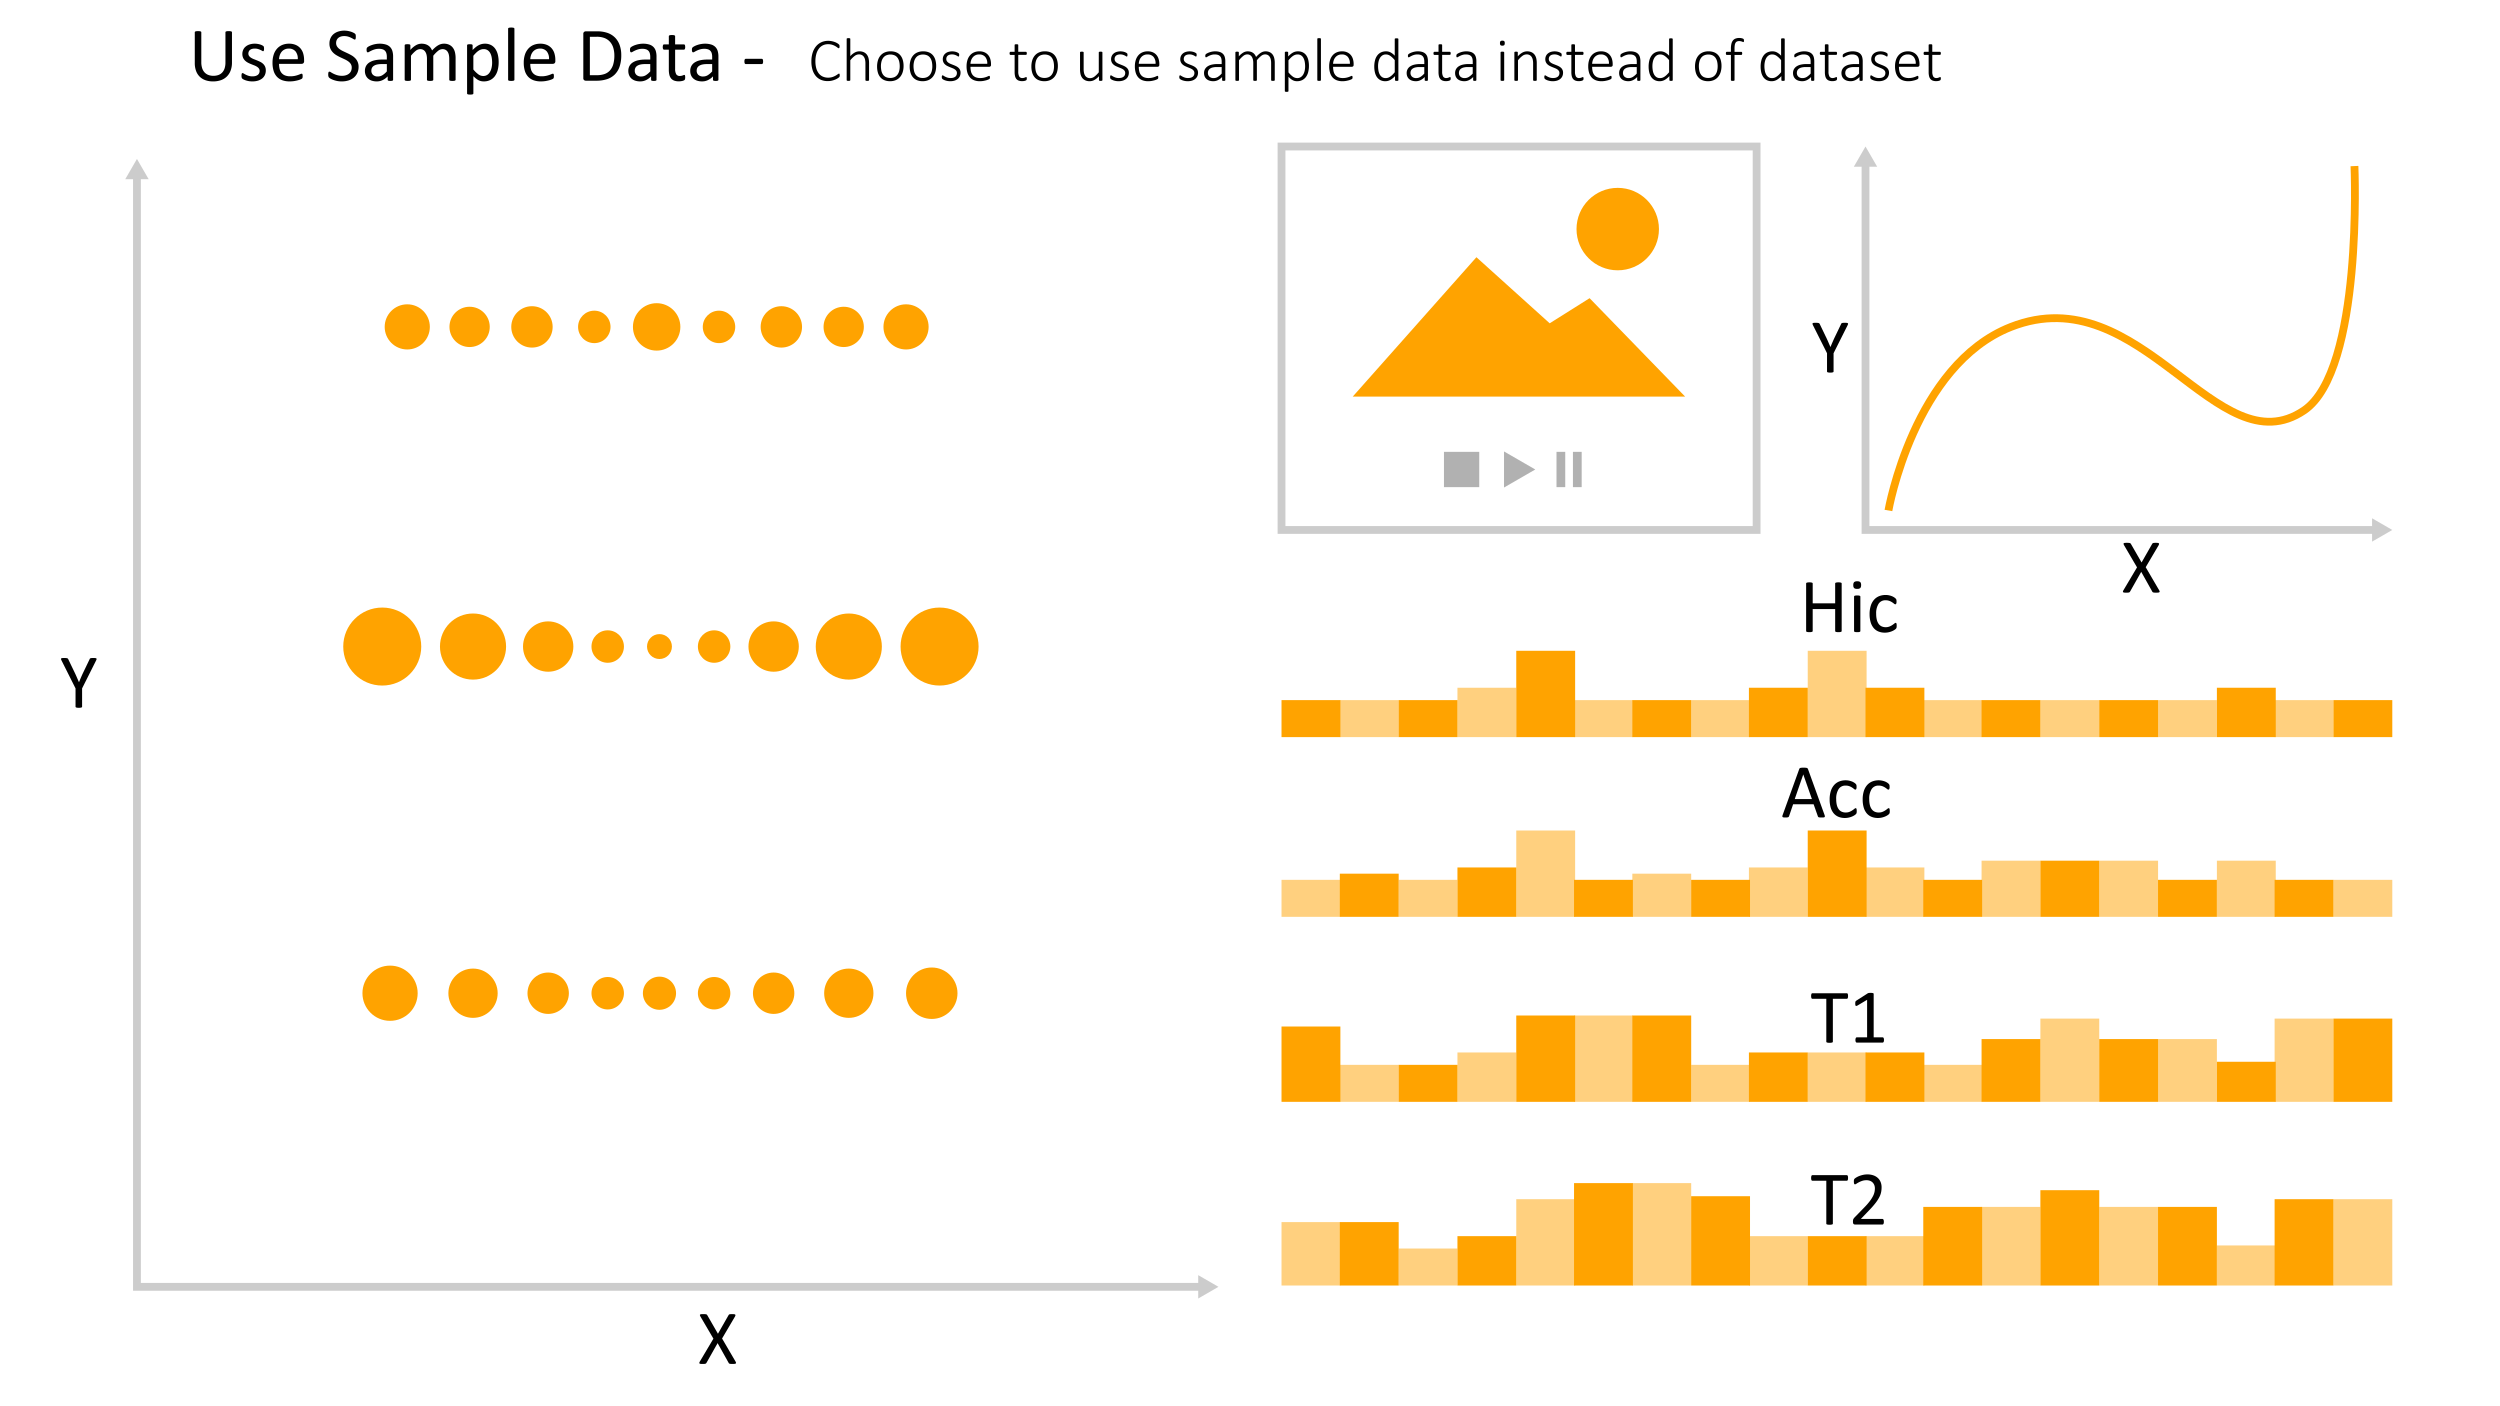 <svg id="Layer_1" data-name="Layer 1" xmlns="http://www.w3.org/2000/svg" viewBox="0 0 320 180"><defs><style>.cls-1,.cls-7{fill:none;stroke-miterlimit:10;}.cls-1{stroke:#ccc;}.cls-2{fill:#ccc;}.cls-3,.cls-6{fill:#ffa300;}.cls-4,.cls-6{opacity:0.5;}.cls-5{fill:#646464;}.cls-7{stroke:#ffa300;}</style></defs><path d="M94.134,174.253a.583.583,0,0,1,.075.171.097.097,0,0,1-.031.101.294.294,0,0,1-.144.049,2.388,2.388,0,0,1-.266.012c-.104,0-.186-.002-.244-.008a.507.507,0,0,1-.14-.026.225.225,0,0,1-.078-.046.242.242,0,0,1-.046-.071l-1.406-2.515-1.421,2.515a.338.338,0,0,1-.054.073.209.209,0,0,1-.081.047.599.599,0,0,1-.139.024c-.059.006-.137.008-.234.008a2.137,2.137,0,0,1-.254-.012.235.235,0,0,1-.13-.049.107.107,0,0,1-.024-.101.591.591,0,0,1,.076-.171l1.724-2.905L89.671,168.54a.819.819,0,0,1-.076-.174.096.096,0,0,1,.022-.102.228.228,0,0,1,.137-.047c.065-.007.154-.01.269-.01.098,0,.177.002.239.008a.669.669,0,0,1,.146.023.165.165,0,0,1,.078.049c.016.021.034.045.054.071l1.357,2.363,1.348-2.363a.709.709,0,0,1,.049-.071.159.159,0,0,1,.07-.049.515.515,0,0,1,.13-.023c.055-.006.13-.008.225-.008a2.07,2.07,0,0,1,.246.012.281.281,0,0,1,.137.047.101.101,0,0,1,.032.1.562.562,0,0,1-.068.174l-1.641,2.788Z"/><path d="M235.734,80.761a.115.115,0,0,1-.019.068.129.129,0,0,1-.068.047.869.869,0,0,1-.129.029,1.415,1.415,0,0,1-.198.012,1.453,1.453,0,0,1-.205-.012.93.93,0,0,1-.127-.029.137.137,0,0,1-.068-.047.122.122,0,0,1-.019-.068V77.958h-2.876v2.803a.115.115,0,0,1-.02.068.128.128,0,0,1-.068.047.869.869,0,0,1-.129.029,1.744,1.744,0,0,1-.403,0,.923.923,0,0,1-.132-.029.136.136,0,0,1-.068-.047.122.122,0,0,1-.02-.068V74.696a.122.122,0,0,1,.02-.068.136.136,0,0,1,.068-.047.909.909,0,0,1,.132-.029,1.744,1.744,0,0,1,.403,0,.857.857,0,0,1,.129.029.128.128,0,0,1,.068.047.115.115,0,0,1,.02.068v2.529h2.876V74.696a.122.122,0,0,1,.019-.068.137.137,0,0,1,.068-.047.915.915,0,0,1,.127-.029,1.453,1.453,0,0,1,.205-.012,1.415,1.415,0,0,1,.198.012.857.857,0,0,1,.129.029.129.129,0,0,1,.068.047.115.115,0,0,1,.019.068Z"/><path d="M238.219,74.887a.528.528,0,0,1-.107.386.576.576,0,0,1-.396.102.562.562,0,0,1-.388-.101.517.517,0,0,1-.105-.378.532.532,0,0,1,.107-.386.579.579,0,0,1,.396-.103.565.565,0,0,1,.389.101A.522.522,0,0,1,238.219,74.887Zm-.093,5.879a.103.103,0,0,1-.019.065.144.144,0,0,1-.064.047.468.468,0,0,1-.122.029,1.603,1.603,0,0,1-.2.01,1.57,1.57,0,0,1-.195-.01.506.506,0,0,1-.124-.029.124.124,0,0,1-.064-.047.115.115,0,0,1-.018-.065V76.371a.123.123,0,0,1,.018-.064.121.121,0,0,1,.064-.049.506.506,0,0,1,.124-.029,1.57,1.57,0,0,1,.195-.01,1.603,1.603,0,0,1,.2.01.468.468,0,0,1,.122.029.14.14,0,0,1,.064.049.109.109,0,0,1,.019.064Z"/><path d="M242.775,80.097c0,.056-.001.103-.005.144a.502.502,0,0,1-.017.102.476.476,0,0,1-.029.074.517.517,0,0,1-.078.092,1.221,1.221,0,0,1-.208.152,2.027,2.027,0,0,1-.329.16,2.41,2.41,0,0,1-.398.115,2.205,2.205,0,0,1-.444.044,2.118,2.118,0,0,1-.84-.156,1.592,1.592,0,0,1-.612-.456,2.068,2.068,0,0,1-.376-.738,3.53,3.53,0,0,1-.13-1.008,3.457,3.457,0,0,1,.159-1.115,2.085,2.085,0,0,1,.435-.765,1.728,1.728,0,0,1,.649-.442,2.233,2.233,0,0,1,.808-.143,2.079,2.079,0,0,1,.408.039,2.279,2.279,0,0,1,.363.103,1.575,1.575,0,0,1,.296.146,1.199,1.199,0,0,1,.188.142.652.652,0,0,1,.081.093.336.336,0,0,1,.036.08.474.474,0,0,1,.019.105c.004.039.005.088.005.146a.569.569,0,0,1-.044.266.125.125,0,0,1-.107.076.282.282,0,0,1-.168-.08,2.579,2.579,0,0,0-.242-.179,1.894,1.894,0,0,0-.353-.179,1.376,1.376,0,0,0-.491-.08,1.016,1.016,0,0,0-.891.447,2.259,2.259,0,0,0-.31,1.296,3.075,3.075,0,0,0,.081.745,1.553,1.553,0,0,0,.236.534.97.97,0,0,0,.384.319,1.22,1.22,0,0,0,.52.105,1.256,1.256,0,0,0,.488-.088,2.01,2.01,0,0,0,.364-.193c.103-.069.189-.133.259-.189a.3.3,0,0,1,.163-.086.091.091,0,0,1,.059.02.147.147,0,0,1,.042.067.511.511,0,0,1,.024.117A1.66,1.66,0,0,1,242.775,80.097Z"/><path d="M233.541,104.312a.606.606,0,0,1,.041.173.12.12,0,0,1-.036.101.243.243,0,0,1-.13.044,2.263,2.263,0,0,1-.241.01c-.102,0-.182-.002-.242-.008a.545.545,0,0,1-.137-.024.152.152,0,0,1-.068-.047.362.362,0,0,1-.041-.073l-.542-1.538h-2.627L229,104.469a.259.259,0,0,1-.039.075.201.201,0,0,1-.071.055.467.467,0,0,1-.132.031,1.951,1.951,0,0,1-.222.01,1.879,1.879,0,0,1-.233-.012.244.244,0,0,1-.127-.047.126.126,0,0,1-.034-.1.602.602,0,0,1,.042-.174l2.119-5.869a.255.255,0,0,1,.051-.088.219.219,0,0,1,.093-.054.67.67,0,0,1,.156-.026c.063-.006.144-.008.242-.008.104,0,.19.002.259.008a.736.736,0,0,1,.166.026.229.229,0,0,1,.098.056.287.287,0,0,1,.054.091Zm-2.72-5.181h-.005l-1.089,3.149h2.197Z"/><path d="M237.662,103.819c0,.056-.002.103-.005.144a.506.506,0,0,1-.018.102.347.347,0,0,1-.029.074.451.451,0,0,1-.078.092,1.166,1.166,0,0,1-.207.152,2.033,2.033,0,0,1-.33.16,2.435,2.435,0,0,1-.398.115,2.219,2.219,0,0,1-.444.044,2.116,2.116,0,0,1-.84-.156,1.604,1.604,0,0,1-.613-.456,2.099,2.099,0,0,1-.376-.738,3.565,3.565,0,0,1-.129-1.008,3.484,3.484,0,0,1,.158-1.115,2.112,2.112,0,0,1,.434-.765,1.734,1.734,0,0,1,.649-.442,2.236,2.236,0,0,1,.809-.144,2.07,2.07,0,0,1,.407.039,2.321,2.321,0,0,1,.364.102,1.568,1.568,0,0,1,.295.146,1.172,1.172,0,0,1,.189.142.638.638,0,0,1,.08.093.341.341,0,0,1,.037.08.531.531,0,0,1,.019.105c.003.039.005.088.005.146a.568.568,0,0,1-.044.266.127.127,0,0,1-.107.076.283.283,0,0,1-.169-.08,2.586,2.586,0,0,0-.241-.179,1.874,1.874,0,0,0-.354-.179,1.372,1.372,0,0,0-.49-.08,1.018,1.018,0,0,0-.892.447,2.267,2.267,0,0,0-.31,1.296,3.078,3.078,0,0,0,.08.745,1.536,1.536,0,0,0,.237.534.96.96,0,0,0,.383.319,1.222,1.222,0,0,0,.52.105,1.259,1.259,0,0,0,.488-.088,2.038,2.038,0,0,0,.363-.193c.102-.069.189-.133.259-.19a.305.305,0,0,1,.164-.086.094.094,0,0,1,.059.019.146.146,0,0,1,.041.066.459.459,0,0,1,.024.117A1.628,1.628,0,0,1,237.662,103.819Z"/><path d="M241.89,103.819c0,.056-.002.103-.005.144a.506.506,0,0,1-.018.102.347.347,0,0,1-.029.074.447.447,0,0,1-.078.092,1.166,1.166,0,0,1-.207.152,2.033,2.033,0,0,1-.33.16,2.435,2.435,0,0,1-.398.115,2.219,2.219,0,0,1-.444.044,2.116,2.116,0,0,1-.84-.156,1.604,1.604,0,0,1-.613-.456,2.099,2.099,0,0,1-.376-.738,3.565,3.565,0,0,1-.129-1.008,3.484,3.484,0,0,1,.158-1.115,2.112,2.112,0,0,1,.434-.765,1.734,1.734,0,0,1,.65-.442,2.235,2.235,0,0,1,.808-.144,2.07,2.07,0,0,1,.407.039,2.321,2.321,0,0,1,.364.102,1.572,1.572,0,0,1,.295.146,1.175,1.175,0,0,1,.188.142.632.632,0,0,1,.08.093.333.333,0,0,1,.037.08.531.531,0,0,1,.019.105c.003.039.005.088.005.146a.568.568,0,0,1-.044.266.127.127,0,0,1-.107.076.283.283,0,0,1-.169-.08,2.573,2.573,0,0,0-.241-.179,1.871,1.871,0,0,0-.354-.179,1.372,1.372,0,0,0-.49-.08,1.018,1.018,0,0,0-.892.447,2.267,2.267,0,0,0-.31,1.296,3.078,3.078,0,0,0,.08.745,1.536,1.536,0,0,0,.237.534.96.96,0,0,0,.383.319,1.222,1.222,0,0,0,.52.105,1.259,1.259,0,0,0,.488-.088,2.038,2.038,0,0,0,.363-.193c.102-.069.189-.133.259-.19a.305.305,0,0,1,.164-.086.094.094,0,0,1,.059.019.146.146,0,0,1,.041.066.455.455,0,0,1,.024.117A1.625,1.625,0,0,1,241.89,103.819Z"/><path d="M236.549,127.495a1.106,1.106,0,0,1-.01.16.336.336,0,0,1-.031.111.164.164,0,0,1-.054.061.147.147,0,0,1-.071.019H234.606v5.479a.117.117,0,0,1-.019.068.13.13,0,0,1-.068.047,1.231,1.231,0,0,1-.129.029,1.744,1.744,0,0,1-.403,0,1.316,1.316,0,0,1-.132-.029.138.138,0,0,1-.068-.047.124.124,0,0,1-.02-.068v-5.479h-1.777a.143.143,0,0,1-.07-.019.145.145,0,0,1-.052-.061.467.467,0,0,1-.031-.111.857.857,0,0,1-.013-.16.902.902,0,0,1,.013-.164.504.504,0,0,1,.031-.115.13.13,0,0,1,.052-.062.125.125,0,0,1,.07-.02h4.394a.128.128,0,0,1,.071.02.144.144,0,0,1,.054.062.361.361,0,0,1,.031.115A1.163,1.163,0,0,1,236.549,127.495Z"/><path d="M241.149,133.12a.718.718,0,0,1-.015.156.331.331,0,0,1-.039.102.147.147,0,0,1-.056.057.136.136,0,0,1-.066.018h-3.301a.122.122,0,0,1-.064-.018.172.172,0,0,1-.056-.057.287.287,0,0,1-.042-.102.718.718,0,0,1-.015-.156.693.693,0,0,1,.015-.152.431.431,0,0,1,.037-.103.17.17,0,0,1,.054-.065.127.127,0,0,1,.07-.021h1.318v-4.805L237.77,128.7a.505.505,0,0,1-.148.059.097.097,0,0,1-.091-.021.182.182,0,0,1-.046-.105,1.073,1.073,0,0,1-.013-.186,1.142,1.142,0,0,1,.008-.141.429.429,0,0,1,.021-.098.187.187,0,0,1,.042-.068.368.368,0,0,1,.07-.059l1.455-.934a.159.159,0,0,1,.049-.023.426.426,0,0,1,.073-.02.401.401,0,0,1,.103-.012c.039-.002.088-.004.146-.004a1.752,1.752,0,0,1,.195.01.574.574,0,0,1,.122.027.103.103,0,0,1,.059.045.109.109,0,0,1,.015.055v5.553h1.143a.14.14,0,0,1,.073.021.161.161,0,0,1,.057.065.404.404,0,0,1,.034.103A.864.864,0,0,1,241.149,133.12Z"/><path d="M236.549,150.782a1.12,1.12,0,0,1-.01.161.33.33,0,0,1-.031.11.156.156,0,0,1-.054.061.137.137,0,0,1-.071.019H234.606v5.479a.115.115,0,0,1-.019.068.129.129,0,0,1-.068.047.869.869,0,0,1-.129.029,1.744,1.744,0,0,1-.403,0,.923.923,0,0,1-.132-.029.137.137,0,0,1-.068-.047.122.122,0,0,1-.02-.068v-5.479h-1.777a.134.134,0,0,1-.07-.019.139.139,0,0,1-.052-.061.458.458,0,0,1-.031-.11.868.868,0,0,1-.013-.161.916.916,0,0,1,.013-.164.497.497,0,0,1,.031-.114.138.138,0,0,1,.052-.063.134.134,0,0,1,.07-.02h4.394a.137.137,0,0,1,.071.02.153.153,0,0,1,.054.063.356.356,0,0,1,.031.114A1.182,1.182,0,0,1,236.549,150.782Z"/><path d="M241.134,156.378a.936.936,0,0,1-.012.156.488.488,0,0,1-.034.115.162.162,0,0,1-.059.068.164.164,0,0,1-.081.021h-3.491a.369.369,0,0,1-.119-.018.199.199,0,0,1-.088-.056.236.236,0,0,1-.054-.112.79.79,0,0,1-.018-.181c0-.066.003-.122.008-.171a.416.416,0,0,1,.032-.129.816.816,0,0,1,.063-.113.957.957,0,0,1,.098-.119l1.264-1.299a8.222,8.222,0,0,0,.701-.806,4.214,4.214,0,0,0,.408-.649,2.14,2.14,0,0,0,.189-.532,2.411,2.411,0,0,0,.045-.449,1.124,1.124,0,0,0-.07-.398.971.971,0,0,0-.204-.33.943.943,0,0,0-.335-.225,1.205,1.205,0,0,0-.464-.083,1.7,1.7,0,0,0-.552.083,2.918,2.918,0,0,0-.428.181,3.398,3.398,0,0,0-.308.181.392.392,0,0,1-.184.083.111.111,0,0,1-.064-.019.135.135,0,0,1-.045-.064.471.471,0,0,1-.027-.117,1.271,1.271,0,0,1-.011-.176c0-.049.002-.091.005-.127a.447.447,0,0,1,.018-.093.351.351,0,0,1,.031-.073.433.433,0,0,1,.078-.086,1.695,1.695,0,0,1,.203-.139,2.37,2.37,0,0,1,.361-.174,3.267,3.267,0,0,1,.478-.144,2.505,2.505,0,0,1,.549-.059,2.264,2.264,0,0,1,.804.13,1.598,1.598,0,0,1,.571.354,1.432,1.432,0,0,1,.339.522,1.776,1.776,0,0,1,.112.635,3.375,3.375,0,0,1-.054.603,2.434,2.434,0,0,1-.227.65,4.878,4.878,0,0,1-.501.775,11.235,11.235,0,0,1-.869.984l-1.001,1.045h2.749a.155.155,0,0,1,.076.021.206.206,0,0,1,.064.066.35.35,0,0,1,.039.109A.904.904,0,0,1,241.134,156.378Z"/><polyline class="cls-1" points="17.53 22.497 17.53 164.714 153.808 164.714"/><polygon class="cls-2" points="16.034 22.934 17.53 20.344 19.026 22.934 16.034 22.934"/><polygon class="cls-2" points="153.371 166.21 155.961 164.714 153.371 163.218 153.371 166.21"/><rect class="cls-1" x="164.034" y="18.754" width="60.812" height="49.081"/><polygon class="cls-3" points="173.153 50.762 188.981 32.924 198.36 41.382 203.468 38.168 215.695 50.762 173.153 50.762"/><circle class="cls-3" cx="207.07" cy="29.323" r="5.276"/><g class="cls-4"><polygon class="cls-5" points="196.516 60.094 192.514 62.405 192.514 57.784 196.516 60.094"/><rect class="cls-5" x="184.826" y="57.836" width="4.518" height="4.518"/><rect class="cls-5" x="199.231" y="57.836" width="1.12" height="4.518"/><rect class="cls-5" x="201.336" y="57.836" width="1.12" height="4.518"/></g><polyline class="cls-1" points="238.785 20.907 238.785 67.835 304.061 67.835"/><polygon class="cls-2" points="237.289 21.344 238.785 18.754 240.281 21.344 237.289 21.344"/><polygon class="cls-2" points="303.624 69.33 306.214 67.835 303.624 66.338 303.624 69.33"/><rect class="cls-3" x="164.034" y="89.615" width="7.535" height="4.736"/><rect class="cls-6" x="171.496" y="89.615" width="7.535" height="4.736"/><rect class="cls-3" x="179.024" y="89.615" width="7.535" height="4.736"/><rect class="cls-6" x="201.477" y="89.615" width="7.535" height="4.736"/><rect class="cls-3" x="208.938" y="89.615" width="7.535" height="4.736"/><rect class="cls-6" x="216.467" y="89.615" width="7.535" height="4.736"/><rect class="cls-6" x="246.179" y="89.615" width="7.535" height="4.736"/><rect class="cls-3" x="253.641" y="89.615" width="7.535" height="4.736"/><rect class="cls-6" x="261.169" y="89.615" width="7.535" height="4.736"/><rect class="cls-3" x="268.698" y="89.615" width="7.535" height="4.736"/><rect class="cls-6" x="276.227" y="89.615" width="7.535" height="4.736"/><rect class="cls-6" x="291.15" y="89.615" width="7.535" height="4.736"/><rect class="cls-3" x="298.679" y="89.615" width="7.535" height="4.736"/><rect class="cls-3" x="283.762" y="88.031" width="7.535" height="6.32"/><rect class="cls-6" x="186.553" y="88.031" width="7.535" height="6.32"/><rect class="cls-3" x="194.082" y="83.301" width="7.535" height="11.051"/><rect class="cls-3" x="223.861" y="88.031" width="7.535" height="6.32"/><rect class="cls-3" x="238.785" y="88.031" width="7.535" height="6.32"/><rect class="cls-6" x="231.39" y="83.301" width="7.535" height="11.051"/><rect class="cls-6" x="164.034" y="112.619" width="7.535" height="4.736"/><rect class="cls-3" x="171.496" y="111.83" width="7.535" height="5.525"/><rect class="cls-6" x="179.024" y="112.619" width="7.535" height="4.736"/><rect class="cls-3" x="201.477" y="112.619" width="7.535" height="4.736"/><rect class="cls-6" x="208.938" y="111.83" width="7.535" height="5.525"/><rect class="cls-3" x="216.467" y="112.619" width="7.535" height="4.736"/><rect class="cls-3" x="246.179" y="112.619" width="7.535" height="4.736"/><rect class="cls-6" x="253.641" y="110.167" width="7.535" height="7.189"/><rect class="cls-3" x="261.169" y="110.167" width="7.535" height="7.189"/><rect class="cls-6" x="268.698" y="110.167" width="7.535" height="7.189"/><rect class="cls-3" x="276.227" y="112.619" width="7.535" height="4.736"/><rect class="cls-3" x="291.15" y="112.619" width="7.535" height="4.736"/><rect class="cls-6" x="298.679" y="112.619" width="7.535" height="4.736"/><rect class="cls-6" x="283.762" y="110.167" width="7.535" height="7.189"/><rect class="cls-3" x="186.553" y="111.035" width="7.535" height="6.32"/><rect class="cls-6" x="194.082" y="106.305" width="7.535" height="11.051"/><rect class="cls-6" x="223.861" y="111.035" width="7.535" height="6.32"/><rect class="cls-6" x="238.785" y="111.035" width="7.535" height="6.32"/><rect class="cls-3" x="231.39" y="106.305" width="7.535" height="11.051"/><rect class="cls-3" x="164.034" y="131.394" width="7.535" height="9.641"/><rect class="cls-6" x="171.496" y="136.3" width="7.535" height="4.736"/><rect class="cls-3" x="179.024" y="136.3" width="7.535" height="4.736"/><rect class="cls-6" x="201.477" y="129.985" width="7.535" height="11.051"/><rect class="cls-3" x="208.938" y="129.985" width="7.535" height="11.051"/><rect class="cls-6" x="216.467" y="136.3" width="7.535" height="4.736"/><rect class="cls-6" x="246.179" y="136.3" width="7.535" height="4.736"/><rect class="cls-3" x="253.641" y="133.001" width="7.535" height="8.034"/><rect class="cls-6" x="261.169" y="130.38" width="7.535" height="10.656"/><rect class="cls-3" x="268.698" y="133.001" width="7.535" height="8.034"/><rect class="cls-6" x="276.227" y="133.001" width="7.535" height="8.034"/><rect class="cls-6" x="291.15" y="130.38" width="7.535" height="10.656"/><rect class="cls-3" x="298.679" y="130.38" width="7.535" height="10.656"/><rect class="cls-3" x="283.762" y="135.906" width="7.535" height="5.13"/><rect class="cls-6" x="186.553" y="134.716" width="7.535" height="6.32"/><rect class="cls-3" x="194.082" y="129.985" width="7.535" height="11.051"/><rect class="cls-3" x="223.861" y="134.716" width="7.535" height="6.32"/><rect class="cls-3" x="238.785" y="134.716" width="7.535" height="6.32"/><rect class="cls-6" x="231.39" y="134.716" width="7.535" height="6.32"/><rect class="cls-6" x="164.034" y="156.428" width="7.535" height="8.119"/><rect class="cls-3" x="171.496" y="156.428" width="7.535" height="8.119"/><rect class="cls-6" x="179.024" y="159.811" width="7.535" height="4.736"/><rect class="cls-3" x="201.477" y="151.438" width="7.535" height="13.109"/><rect class="cls-6" x="208.938" y="151.438" width="7.535" height="13.109"/><rect class="cls-3" x="216.467" y="153.115" width="7.535" height="11.432"/><rect class="cls-3" x="246.179" y="154.483" width="7.535" height="10.064"/><rect class="cls-6" x="253.641" y="154.483" width="7.535" height="10.064"/><rect class="cls-3" x="261.169" y="152.344" width="7.535" height="12.204"/><rect class="cls-6" x="268.698" y="154.483" width="7.535" height="10.064"/><rect class="cls-3" x="276.227" y="154.483" width="7.535" height="10.064"/><rect class="cls-3" x="291.15" y="153.496" width="7.535" height="11.051"/><rect class="cls-6" x="298.679" y="153.496" width="7.535" height="11.051"/><rect class="cls-6" x="283.762" y="159.417" width="7.535" height="5.13"/><rect class="cls-3" x="186.553" y="158.227" width="7.535" height="6.32"/><rect class="cls-6" x="194.082" y="153.496" width="7.535" height="11.051"/><rect class="cls-6" x="223.861" y="158.227" width="7.535" height="6.32"/><rect class="cls-6" x="238.785" y="158.227" width="7.535" height="6.32"/><rect class="cls-3" x="231.39" y="158.227" width="7.535" height="6.32"/><path d="M276.357,75.528a.591.591,0,0,1,.076.17.1.1,0,0,1-.032.102.305.305,0,0,1-.144.049,2.406,2.406,0,0,1-.267.012c-.103,0-.185-.002-.244-.008a.461.461,0,0,1-.139-.027.203.203,0,0,1-.078-.045.266.266,0,0,1-.047-.072l-1.406-2.514-1.421,2.514a.318.318,0,0,1-.054.074.205.205,0,0,1-.08.047.67.67,0,0,1-.14.024c-.059.006-.137.008-.234.008a2.149,2.149,0,0,1-.254-.012.242.242,0,0,1-.129-.049.106.106,0,0,1-.025-.102.586.586,0,0,1,.075-.17L273.54,72.622l-1.645-2.807a.772.772,0,0,1-.075-.174.096.096,0,0,1,.021-.102.226.226,0,0,1,.137-.047,2.479,2.479,0,0,1,.269-.01c.098,0,.178.002.239.008a.602.602,0,0,1,.146.024.15.15,0,0,1,.078.049l.054.07,1.357,2.363,1.348-2.363c.017-.025.033-.049.049-.07a.155.155,0,0,1,.071-.049.469.469,0,0,1,.129-.024c.056-.006.131-.008.225-.008a2.1,2.1,0,0,1,.247.012.266.266,0,0,1,.137.047.1.1,0,0,1,.031.1.548.548,0,0,1-.068.174l-1.641,2.787Z"/><path d="M234.697,45.211V47.54a.118.118,0,0,1-.019.068.131.131,0,0,1-.068.047.87.87,0,0,1-.131.029,1.719,1.719,0,0,1-.4,0,.968.968,0,0,1-.131-.029.13.13,0,0,1-.07-.047.118.118,0,0,1-.019-.068V45.211L232.07,41.646a.825.825,0,0,1-.066-.176.099.099,0,0,1,.024-.098.236.236,0,0,1,.132-.044,2.553,2.553,0,0,1,.256-.01,2.216,2.216,0,0,1,.237.01.764.764,0,0,1,.144.027.164.164,0,0,1,.081.049.381.381,0,0,1,.051.08l.874,1.816q.122.259.243.542t.248.571h.01q.111-.278.231-.555t.241-.544l.879-1.826a.246.246,0,0,1,.042-.083.16.16,0,0,1,.073-.051.589.589,0,0,1,.129-.027,1.779,1.779,0,0,1,.21-.01,2.533,2.533,0,0,1,.276.012.27.27,0,0,1,.139.047.099.099,0,0,1,.027.098.785.785,0,0,1-.066.171Z"/><circle class="cls-3" cx="120.266" cy="82.759" r="4.992"/><circle class="cls-3" cx="48.927" cy="82.759" r="4.992"/><circle class="cls-3" cx="108.647" cy="82.759" r="4.231"/><circle class="cls-3" cx="60.547" cy="82.759" r="4.231"/><circle class="cls-3" cx="70.167" cy="82.759" r="3.222"/><circle class="cls-3" cx="99.026" cy="82.759" r="3.222"/><circle class="cls-3" cx="77.787" cy="82.759" r="2.077"/><circle class="cls-3" cx="84.412" cy="82.759" r="1.594"/><circle class="cls-3" cx="91.407" cy="82.759" r="2.077"/><circle class="cls-3" cx="119.266" cy="127.133" r="3.293"/><circle class="cls-3" cx="49.927" cy="127.133" r="3.534"/><circle class="cls-3" cx="108.647" cy="127.133" r="3.154"/><circle class="cls-3" cx="60.547" cy="127.133" r="3.154"/><circle class="cls-3" cx="70.167" cy="127.133" r="2.649"/><circle class="cls-3" cx="99.026" cy="127.133" r="2.649"/><circle class="cls-3" cx="77.787" cy="127.133" r="2.077"/><circle class="cls-3" cx="84.412" cy="127.133" r="2.122"/><circle class="cls-3" cx="91.407" cy="127.133" r="2.077"/><circle class="cls-3" cx="52.13" cy="41.843" r="2.89"/><circle class="cls-3" cx="115.973" cy="41.843" r="2.89"/><circle class="cls-3" cx="60.11" cy="41.843" r="2.579"/><circle class="cls-3" cx="107.993" cy="41.843" r="2.579"/><circle class="cls-3" cx="68.091" cy="41.843" r="2.649"/><circle class="cls-3" cx="100.012" cy="41.843" r="2.649"/><circle class="cls-3" cx="76.071" cy="41.843" r="2.077"/><circle class="cls-3" cx="84.051" cy="41.843" r="3.035"/><circle class="cls-3" cx="92.032" cy="41.843" r="2.077"/><path class="cls-7" d="M241.719,65.341s3.269-18.63,15.689-23.498c16.747-6.564,26.354,18.251,37.51,10.692,7.583-5.138,6.453-31.278,6.453-31.278"/><path d="M10.508,88.115v2.329a.118.118,0,0,1-.019.068.131.131,0,0,1-.068.047.867.867,0,0,1-.131.029,1.719,1.719,0,0,1-.4,0,.972.972,0,0,1-.131-.029.131.131,0,0,1-.07-.047.118.118,0,0,1-.02-.068V88.115L7.881,84.551a.82.82,0,0,1-.066-.176.099.099,0,0,1,.024-.098.235.235,0,0,1,.132-.044,2.554,2.554,0,0,1,.256-.01,2.218,2.218,0,0,1,.237.01.763.763,0,0,1,.144.027.164.164,0,0,1,.081.049.381.381,0,0,1,.051.08l.874,1.816q.121.259.243.542t.248.571h.01q.111-.278.23-.555t.241-.544l.879-1.826a.242.242,0,0,1,.042-.083.159.159,0,0,1,.073-.051.59.59,0,0,1,.129-.027,1.791,1.791,0,0,1,.21-.01,2.513,2.513,0,0,1,.276.012.273.273,0,0,1,.139.047.096.096,0,0,1,.027.098.731.731,0,0,1-.066.171Z"/><path d="M29.692,7.995a2.929,2.929,0,0,1-.168,1.027,2.092,2.092,0,0,1-.481.764,2.026,2.026,0,0,1-.762.475,3.012,3.012,0,0,1-1.02.16,2.885,2.885,0,0,1-.952-.15,2.02,2.02,0,0,1-.737-.447,1.958,1.958,0,0,1-.474-.74,2.905,2.905,0,0,1-.166-1.025v-3.92a.116.116,0,0,1,.02-.068.132.132,0,0,1,.068-.047.685.685,0,0,1,.127-.029,1.444,1.444,0,0,1,.205-.012,1.461,1.461,0,0,1,.2.012.629.629,0,0,1,.129.029.134.134,0,0,1,.066.047.116.116,0,0,1,.02.068V7.956a2.447,2.447,0,0,0,.107.766,1.442,1.442,0,0,0,.31.545,1.312,1.312,0,0,0,.488.328,1.799,1.799,0,0,0,.642.109,1.873,1.873,0,0,0,.652-.107,1.253,1.253,0,0,0,.483-.322,1.444,1.444,0,0,0,.303-.533,2.369,2.369,0,0,0,.105-.742V4.138a.116.116,0,0,1,.02-.068.132.132,0,0,1,.068-.047.69.69,0,0,1,.129-.029,1.45,1.45,0,0,1,.203-.012,1.407,1.407,0,0,1,.198.012.625.625,0,0,1,.127.029.148.148,0,0,1,.068.047.108.108,0,0,1,.022.068Z"/><path d="M34.023,9.011a1.386,1.386,0,0,1-.124.6,1.233,1.233,0,0,1-.354.445,1.634,1.634,0,0,1-.547.273,2.529,2.529,0,0,1-.698.092,2.738,2.738,0,0,1-.447-.035,2.79,2.79,0,0,1-.381-.094,1.903,1.903,0,0,1-.286-.117.922.922,0,0,1-.171-.109.285.285,0,0,1-.078-.137.943.943,0,0,1-.024-.24,1.084,1.084,0,0,1,.01-.156.511.511,0,0,1,.024-.102.105.105,0,0,1,.042-.057.108.108,0,0,1,.061-.018.361.361,0,0,1,.159.066c.07.045.156.092.259.144a2.626,2.626,0,0,0,.364.144,1.649,1.649,0,0,0,.483.065,1.454,1.454,0,0,0,.371-.043.905.905,0,0,0,.288-.129.591.591,0,0,0,.188-.219.689.689,0,0,0,.066-.312.51.51,0,0,0-.095-.312.949.949,0,0,0-.251-.225,1.989,1.989,0,0,0-.352-.172c-.13-.051-.265-.103-.403-.16a3.959,3.959,0,0,1-.405-.188,1.596,1.596,0,0,1-.354-.256,1.197,1.197,0,0,1-.252-.361,1.219,1.219,0,0,1-.095-.504,1.247,1.247,0,0,1,.1-.494,1.158,1.158,0,0,1,.3-.416,1.474,1.474,0,0,1,.5-.285,2.064,2.064,0,0,1,.701-.107,2.139,2.139,0,0,1,.352.029,2.409,2.409,0,0,1,.317.072,1.637,1.637,0,0,1,.242.096,1.216,1.216,0,0,1,.151.09.286.286,0,0,1,.068.068.23.23,0,0,1,.024.066c.005.025.01.055.015.09a1.017,1.017,0,0,1,.007.133,1.244,1.244,0,0,1-.007.145.394.394,0,0,1-.024.1.138.138,0,0,1-.042.057.103.103,0,0,1-.054.016.272.272,0,0,1-.127-.053,1.629,1.629,0,0,0-.215-.115,2.528,2.528,0,0,0-.31-.115,1.44,1.44,0,0,0-.408-.053,1.258,1.258,0,0,0-.361.047.675.675,0,0,0-.256.131.555.555,0,0,0-.151.203.624.624,0,0,0-.051.254.521.521,0,0,0,.098.32.957.957,0,0,0,.254.227,2.237,2.237,0,0,0,.356.176c.133.051.27.105.408.16.138.057.275.117.41.185a1.533,1.533,0,0,1,.359.25,1.128,1.128,0,0,1,.251.352A1.149,1.149,0,0,1,34.023,9.011Z"/><path d="M38.926,7.819a.339.339,0,0,1-.096.272.334.334,0,0,1-.218.08h-2.894a2.69,2.69,0,0,0,.074.658,1.281,1.281,0,0,0,.245.504,1.129,1.129,0,0,0,.447.322,1.793,1.793,0,0,0,.672.111,2.69,2.69,0,0,0,.56-.051,3.077,3.077,0,0,0,.424-.115c.119-.041.217-.08.294-.113a.471.471,0,0,1,.174-.053.109.109,0,0,1,.061.018.117.117,0,0,1,.042.051.364.364,0,0,1,.022.096,1.267,1.267,0,0,1,.007.148,1.051,1.051,0,0,1-.005.111c-.003.029-.007.059-.012.082a.212.212,0,0,1-.024.066.32.32,0,0,1-.044.057.751.751,0,0,1-.159.088,2.501,2.501,0,0,1-.342.119,4.814,4.814,0,0,1-.486.105,3.739,3.739,0,0,1-.588.045,2.756,2.756,0,0,1-.95-.15,1.781,1.781,0,0,1-.686-.449,1.918,1.918,0,0,1-.42-.748,3.48,3.48,0,0,1-.142-1.045,3.292,3.292,0,0,1,.146-1.018,2.144,2.144,0,0,1,.422-.766,1.851,1.851,0,0,1,.666-.484,2.2,2.2,0,0,1,.874-.168,2.104,2.104,0,0,1,.881.166,1.647,1.647,0,0,1,.598.447,1.779,1.779,0,0,1,.344.658,2.882,2.882,0,0,1,.11.809Zm-.81-.24a1.472,1.472,0,0,0-.283-.996,1.076,1.076,0,0,0-.882-.361,1.148,1.148,0,0,0-.525.113,1.132,1.132,0,0,0-.378.297,1.363,1.363,0,0,0-.236.434,1.789,1.789,0,0,0-.093.514Z"/><path d="M45.898,8.556a1.831,1.831,0,0,1-.164.791,1.698,1.698,0,0,1-.454.59,1.995,1.995,0,0,1-.684.363,2.885,2.885,0,0,1-.847.121,3.081,3.081,0,0,1-.588-.053,3.298,3.298,0,0,1-.483-.133,2.286,2.286,0,0,1-.356-.16.992.992,0,0,1-.2-.143.354.354,0,0,1-.083-.148.871.871,0,0,1-.027-.242,1.381,1.381,0,0,1,.01-.178.429.429,0,0,1,.029-.115A.129.129,0,0,1,42.1,9.188a.131.131,0,0,1,.068-.018.391.391,0,0,1,.193.084,3.032,3.032,0,0,0,.32.18,2.969,2.969,0,0,0,.471.184,2.17,2.17,0,0,0,.637.086A1.625,1.625,0,0,0,44.29,9.63a1.171,1.171,0,0,0,.391-.207.897.897,0,0,0,.252-.33,1.063,1.063,0,0,0,.088-.443.83.83,0,0,0-.122-.459,1.229,1.229,0,0,0-.322-.334,2.593,2.593,0,0,0-.457-.264c-.171-.08-.346-.162-.525-.244a5.796,5.796,0,0,1-.522-.277,2.163,2.163,0,0,1-.454-.355,1.664,1.664,0,0,1-.325-.48,1.612,1.612,0,0,1-.124-.662,1.646,1.646,0,0,1,.144-.705,1.464,1.464,0,0,1,.4-.521,1.79,1.79,0,0,1,.61-.318,2.531,2.531,0,0,1,.764-.111,2.589,2.589,0,0,1,.422.037,2.987,2.987,0,0,1,.4.098,2.221,2.221,0,0,1,.335.137.853.853,0,0,1,.193.123.343.343,0,0,1,.061.072.274.274,0,0,1,.024.068.733.733,0,0,1,.015.1c.004.039.005.09.005.152a1.496,1.496,0,0,1-.007.156.618.618,0,0,1-.022.115.151.151,0,0,1-.042.068.099.099,0,0,1-.061.021.405.405,0,0,1-.169-.068c-.077-.047-.17-.098-.281-.154a2.474,2.474,0,0,0-.393-.156,1.72,1.72,0,0,0-.51-.07,1.355,1.355,0,0,0-.459.07.93.93,0,0,0-.322.188.751.751,0,0,0-.19.279.918.918,0,0,0-.064.342.819.819,0,0,0,.122.453,1.25,1.25,0,0,0,.325.338,2.802,2.802,0,0,0,.461.268c.172.082.348.164.527.248.179.082.355.174.527.273a2.109,2.109,0,0,1,.461.352,1.523,1.523,0,0,1,.452,1.129Z"/><path d="M50.317,10.212a.103.103,0,0,1-.039.088.273.273,0,0,1-.107.043,1.006,1.006,0,0,1-.2.016,1.097,1.097,0,0,1-.203-.016.242.242,0,0,1-.11-.043.109.109,0,0,1-.034-.088V9.772a2.19,2.19,0,0,1-.642.478,1.71,1.71,0,0,1-.75.17,2.034,2.034,0,0,1-.627-.09,1.346,1.346,0,0,1-.478-.262,1.166,1.166,0,0,1-.308-.42,1.385,1.385,0,0,1-.11-.566,1.315,1.315,0,0,1,.151-.644,1.252,1.252,0,0,1,.434-.453,2.129,2.129,0,0,1,.693-.272,4.29,4.29,0,0,1,.923-.09h.605V7.282a1.694,1.694,0,0,0-.054-.449.762.762,0,0,0-.173-.324.719.719,0,0,0-.31-.195,1.419,1.419,0,0,0-.469-.066,1.875,1.875,0,0,0-.535.07,2.851,2.851,0,0,0-.415.156c-.119.057-.218.109-.298.156a.412.412,0,0,1-.178.07.116.116,0,0,1-.068-.019.146.146,0,0,1-.051-.059.288.288,0,0,1-.032-.1.888.888,0,0,1-.01-.135.862.862,0,0,1,.017-.191.267.267,0,0,1,.083-.135,1.028,1.028,0,0,1,.227-.148,2.293,2.293,0,0,1,.371-.156,2.947,2.947,0,0,1,.459-.117,2.707,2.707,0,0,1,.503-.047A2.619,2.619,0,0,1,49.39,5.7a1.286,1.286,0,0,1,.537.315,1.225,1.225,0,0,1,.298.516,2.482,2.482,0,0,1,.093.717ZM49.517,8.204h-.689a2.614,2.614,0,0,0-.576.057,1.2,1.2,0,0,0-.405.166A.699.699,0,0,0,47.61,8.69a.797.797,0,0,0-.076.353.708.708,0,0,0,.217.545.859.859,0,0,0,.608.203,1.133,1.133,0,0,0,.588-.162,2.549,2.549,0,0,0,.569-.492Z"/><path d="M58.316,10.206a.106.106,0,0,1-.02.066.164.164,0,0,1-.064.047.567.567,0,0,1-.122.029,1.786,1.786,0,0,1-.195.01,1.835,1.835,0,0,1-.2-.01.617.617,0,0,1-.124-.029.164.164,0,0,1-.066-.047.107.107,0,0,1-.02-.066v-2.67a2.43,2.43,0,0,0-.049-.508A1.169,1.169,0,0,0,57.3,6.632a.739.739,0,0,0-.273-.254.823.823,0,0,0-.391-.088.923.923,0,0,0-.559.215,3.902,3.902,0,0,0-.618.631v3.07a.106.106,0,0,1-.02.066.164.164,0,0,1-.066.047.62.62,0,0,1-.125.029,1.783,1.783,0,0,1-.195.01,1.804,1.804,0,0,1-.193-.01.625.625,0,0,1-.127-.029.142.142,0,0,1-.064-.047.12.12,0,0,1-.017-.066v-2.67A2.232,2.232,0,0,0,54.6,7.028a1.235,1.235,0,0,0-.161-.397.748.748,0,0,0-.271-.254.808.808,0,0,0-.388-.088.934.934,0,0,0-.561.215,3.688,3.688,0,0,0-.615.631v3.07a.106.106,0,0,1-.02.066.164.164,0,0,1-.063.047.568.568,0,0,1-.122.029,1.838,1.838,0,0,1-.2.01,1.785,1.785,0,0,1-.195-.01.617.617,0,0,1-.124-.029.141.141,0,0,1-.064-.047.12.12,0,0,1-.017-.066V5.811a.132.132,0,0,1,.015-.065.116.116,0,0,1,.059-.049.291.291,0,0,1,.112-.029,2.068,2.068,0,0,1,.359,0,.254.254,0,0,1,.11.029.133.133,0,0,1,.056.049.117.117,0,0,1,.017.065v.582a2.8,2.8,0,0,1,.72-.607,1.442,1.442,0,0,1,.706-.193,1.803,1.803,0,0,1,.491.062,1.297,1.297,0,0,1,.383.18,1.15,1.15,0,0,1,.283.273,1.564,1.564,0,0,1,.195.353,4.551,4.551,0,0,1,.417-.406,2.586,2.586,0,0,1,.381-.268,1.485,1.485,0,0,1,.356-.148,1.332,1.332,0,0,1,.349-.047,1.536,1.536,0,0,1,.713.148,1.298,1.298,0,0,1,.466.399,1.586,1.586,0,0,1,.254.584,3.187,3.187,0,0,1,.076.705Z"/><path d="M63.828,7.94a3.947,3.947,0,0,1-.124,1.035,2.25,2.25,0,0,1-.366.779,1.659,1.659,0,0,1-.598.494,1.846,1.846,0,0,1-.815.172,1.51,1.51,0,0,1-.361-.039,1.38,1.38,0,0,1-.325-.121,1.889,1.889,0,0,1-.315-.211c-.104-.084-.215-.184-.332-.297V11.95a.12.12,0,0,1-.02.068.15.15,0,0,1-.064.049.567.567,0,0,1-.122.029,1.809,1.809,0,0,1-.2.01,1.756,1.756,0,0,1-.195-.01.62.62,0,0,1-.125-.029.131.131,0,0,1-.063-.049.136.136,0,0,1-.017-.068V5.811a.146.146,0,0,1,.015-.07.124.124,0,0,1,.059-.047.391.391,0,0,1,.112-.025,1.797,1.797,0,0,1,.335,0,.386.386,0,0,1,.11.025.14.14,0,0,1,.061.047.13.13,0,0,1,.017.07v.592a4.807,4.807,0,0,1,.386-.357,2.355,2.355,0,0,1,.374-.25,1.733,1.733,0,0,1,.386-.152,1.704,1.704,0,0,1,.417-.051,1.654,1.654,0,0,1,.815.186,1.53,1.53,0,0,1,.549.508,2.261,2.261,0,0,1,.31.75A4.048,4.048,0,0,1,63.828,7.94Zm-.835.094a4.007,4.007,0,0,0-.052-.652,1.877,1.877,0,0,0-.177-.559,1.038,1.038,0,0,0-.337-.391.9.9,0,0,0-.526-.146,1.05,1.05,0,0,0-.31.047,1.159,1.159,0,0,0-.309.146,2.134,2.134,0,0,0-.329.264,3.836,3.836,0,0,0-.364.402V8.893a3.489,3.489,0,0,0,.634.619,1.053,1.053,0,0,0,.629.215.917.917,0,0,0,.523-.146,1.095,1.095,0,0,0,.354-.391,1.94,1.94,0,0,0,.199-.547A2.941,2.941,0,0,0,62.993,8.034Z"/><path d="M65.845,10.206a.106.106,0,0,1-.02.066.164.164,0,0,1-.064.047.567.567,0,0,1-.122.029,1.838,1.838,0,0,1-.2.01,1.785,1.785,0,0,1-.195-.01.617.617,0,0,1-.124-.029.141.141,0,0,1-.064-.047.119.119,0,0,1-.017-.066V3.683a.136.136,0,0,1,.017-.068.13.13,0,0,1,.064-.049.61.61,0,0,1,.124-.029,1.757,1.757,0,0,1,.195-.01,1.809,1.809,0,0,1,.2.01.561.561,0,0,1,.122.029.149.149,0,0,1,.064.049.12.12,0,0,1,.02.068Z"/><path d="M71.084,7.819a.339.339,0,0,1-.096.272.334.334,0,0,1-.218.08H67.876a2.69,2.69,0,0,0,.074.658,1.281,1.281,0,0,0,.245.504,1.129,1.129,0,0,0,.447.322,1.793,1.793,0,0,0,.672.111,2.69,2.69,0,0,0,.56-.051,3.077,3.077,0,0,0,.424-.115c.119-.041.217-.08.294-.113a.471.471,0,0,1,.174-.053.109.109,0,0,1,.061.018.117.117,0,0,1,.042.051.364.364,0,0,1,.022.096,1.267,1.267,0,0,1,.007.148,1.051,1.051,0,0,1-.005.111c-.003.029-.007.059-.012.082a.212.212,0,0,1-.024.066.32.32,0,0,1-.044.057.751.751,0,0,1-.159.088,2.501,2.501,0,0,1-.342.119,4.814,4.814,0,0,1-.486.105,3.739,3.739,0,0,1-.588.045,2.756,2.756,0,0,1-.95-.15,1.781,1.781,0,0,1-.686-.449,1.918,1.918,0,0,1-.42-.748,3.48,3.48,0,0,1-.142-1.045,3.292,3.292,0,0,1,.146-1.018A2.144,2.144,0,0,1,67.61,6.245a1.851,1.851,0,0,1,.666-.484,2.2,2.2,0,0,1,.874-.168,2.104,2.104,0,0,1,.881.166,1.647,1.647,0,0,1,.598.447,1.779,1.779,0,0,1,.344.658,2.882,2.882,0,0,1,.11.809Zm-.81-.24a1.472,1.472,0,0,0-.283-.996,1.076,1.076,0,0,0-.882-.361,1.148,1.148,0,0,0-.525.113,1.132,1.132,0,0,0-.378.297,1.363,1.363,0,0,0-.236.434,1.789,1.789,0,0,0-.093.514Z"/><path d="M79.522,7.077a4.428,4.428,0,0,1-.21,1.434,2.614,2.614,0,0,1-.613,1.016,2.534,2.534,0,0,1-.989.602,4.299,4.299,0,0,1-1.397.201H74.976a.346.346,0,0,1-.212-.076.313.313,0,0,1-.1-.266V4.353a.31.31,0,0,1,.1-.266.346.346,0,0,1,.212-.076h1.431a3.945,3.945,0,0,1,1.387.213,2.511,2.511,0,0,1,.95.609,2.605,2.605,0,0,1,.581.965A3.859,3.859,0,0,1,79.522,7.077Zm-.884.033a3.434,3.434,0,0,0-.127-.953,2.052,2.052,0,0,0-.398-.766,1.821,1.821,0,0,0-.686-.502,2.689,2.689,0,0,0-1.069-.182H75.503v4.918h.864a2.982,2.982,0,0,0,1.02-.152,1.681,1.681,0,0,0,.693-.463,2.034,2.034,0,0,0,.417-.783A3.979,3.979,0,0,0,78.638,7.11Z"/><path d="M84.033,10.212a.103.103,0,0,1-.039.088.274.274,0,0,1-.107.043,1.006,1.006,0,0,1-.2.016,1.097,1.097,0,0,1-.203-.016.242.242,0,0,1-.11-.043.109.109,0,0,1-.034-.088V9.772a2.192,2.192,0,0,1-.642.478,1.71,1.71,0,0,1-.75.17,2.035,2.035,0,0,1-.627-.09,1.346,1.346,0,0,1-.478-.262,1.166,1.166,0,0,1-.308-.42,1.386,1.386,0,0,1-.11-.566,1.315,1.315,0,0,1,.151-.644,1.251,1.251,0,0,1,.435-.453,2.128,2.128,0,0,1,.693-.272,4.29,4.29,0,0,1,.923-.09h.605V7.282a1.694,1.694,0,0,0-.054-.449.762.762,0,0,0-.173-.324.719.719,0,0,0-.31-.195,1.419,1.419,0,0,0-.469-.066,1.875,1.875,0,0,0-.535.07,2.851,2.851,0,0,0-.415.156c-.119.057-.218.109-.298.156a.411.411,0,0,1-.178.07.116.116,0,0,1-.068-.019.146.146,0,0,1-.051-.059.288.288,0,0,1-.032-.1.888.888,0,0,1-.01-.135.855.855,0,0,1,.017-.191.266.266,0,0,1,.083-.135,1.028,1.028,0,0,1,.227-.148,2.293,2.293,0,0,1,.371-.156,2.95,2.95,0,0,1,.459-.117A2.707,2.707,0,0,1,82.3,5.593a2.619,2.619,0,0,1,.806.107,1.286,1.286,0,0,1,.537.315,1.226,1.226,0,0,1,.298.516,2.483,2.483,0,0,1,.093.717ZM83.232,8.204H82.544a2.614,2.614,0,0,0-.576.057,1.2,1.2,0,0,0-.405.166.699.699,0,0,0-.237.264.797.797,0,0,0-.076.353.708.708,0,0,0,.217.545.859.859,0,0,0,.608.203,1.133,1.133,0,0,0,.588-.162,2.547,2.547,0,0,0,.569-.492Z"/><path d="M87.705,9.884a1,1,0,0,1-.02.225.259.259,0,0,1-.059.123.366.366,0,0,1-.117.072.848.848,0,0,1-.178.057c-.067.016-.138.027-.212.037a1.727,1.727,0,0,1-.225.014,1.683,1.683,0,0,1-.586-.09.941.941,0,0,1-.4-.273,1.13,1.13,0,0,1-.227-.463,2.725,2.725,0,0,1-.071-.662V6.354h-.615a.134.134,0,0,1-.117-.078.547.547,0,0,1-.044-.254.818.818,0,0,1,.012-.156.437.437,0,0,1,.032-.105.127.127,0,0,1,.051-.059A.144.144,0,0,1,85,5.684h.61V4.64a.125.125,0,0,1,.017-.062.133.133,0,0,1,.063-.051.421.421,0,0,1,.125-.033,1.756,1.756,0,0,1,.195-.01,1.809,1.809,0,0,1,.2.01.391.391,0,0,1,.122.033.152.152,0,0,1,.064.051.111.111,0,0,1,.019.062V5.684h1.128a.131.131,0,0,1,.068.018.145.145,0,0,1,.051.059.325.325,0,0,1,.032.105,1.049,1.049,0,0,1,.01.156.547.547,0,0,1-.044.254.134.134,0,0,1-.117.078H86.416V8.806a1.396,1.396,0,0,0,.134.685.509.509,0,0,0,.481.233.881.881,0,0,0,.2-.021c.059-.016.111-.031.156-.047.045-.018.085-.031.117-.047a.236.236,0,0,1,.088-.021.098.098,0,0,1,.046.012.08.08,0,0,1,.034.047.487.487,0,0,1,.022.092A.927.927,0,0,1,87.705,9.884Z"/><path d="M91.958,10.212a.103.103,0,0,1-.039.088.274.274,0,0,1-.107.043,1.006,1.006,0,0,1-.2.016,1.097,1.097,0,0,1-.203-.016.241.241,0,0,1-.11-.043.109.109,0,0,1-.034-.088V9.772a2.192,2.192,0,0,1-.642.478,1.71,1.71,0,0,1-.75.17,2.035,2.035,0,0,1-.627-.09,1.346,1.346,0,0,1-.478-.262,1.166,1.166,0,0,1-.308-.42,1.386,1.386,0,0,1-.11-.566,1.315,1.315,0,0,1,.151-.644,1.251,1.251,0,0,1,.435-.453,2.128,2.128,0,0,1,.693-.272,4.29,4.29,0,0,1,.923-.09h.606V7.282a1.694,1.694,0,0,0-.054-.449.762.762,0,0,0-.173-.324.719.719,0,0,0-.31-.195,1.419,1.419,0,0,0-.469-.066,1.875,1.875,0,0,0-.535.07,2.851,2.851,0,0,0-.415.156c-.119.057-.218.109-.298.156a.411.411,0,0,1-.178.07.115.115,0,0,1-.068-.019.146.146,0,0,1-.051-.059.288.288,0,0,1-.032-.1.888.888,0,0,1-.01-.135.855.855,0,0,1,.017-.191.266.266,0,0,1,.083-.135,1.028,1.028,0,0,1,.227-.148,2.293,2.293,0,0,1,.371-.156,2.95,2.95,0,0,1,.459-.117,2.707,2.707,0,0,1,.503-.047A2.619,2.619,0,0,1,91.03,5.7a1.286,1.286,0,0,1,.537.315,1.226,1.226,0,0,1,.298.516,2.483,2.483,0,0,1,.093.717ZM91.157,8.204h-.689a2.614,2.614,0,0,0-.576.057,1.201,1.201,0,0,0-.405.166.699.699,0,0,0-.237.264.797.797,0,0,0-.076.353.708.708,0,0,0,.217.545A.859.859,0,0,0,90,9.792a1.132,1.132,0,0,0,.588-.162,2.549,2.549,0,0,0,.569-.492Z"/><path d="M97.676,7.862a.556.556,0,0,1-.044.264.141.141,0,0,1-.127.074h-2.041a.143.143,0,0,1-.132-.076.557.557,0,0,1-.044-.262.539.539,0,0,1,.044-.258.145.145,0,0,1,.132-.074h2.041a.168.168,0,0,1,.071.016.115.115,0,0,1,.054.057.382.382,0,0,1,.034.103A.845.845,0,0,1,97.676,7.862Z"/><path d="M107.485,9.642c0,.027-.002.055-.004.078a.391.391,0,0,1-.012.062.239.239,0,0,1-.021.051.355.355,0,0,1-.051.061,1.528,1.528,0,0,1-.162.121,2.091,2.091,0,0,1-.315.166,2.633,2.633,0,0,1-.435.141,2.344,2.344,0,0,1-.543.059,2.189,2.189,0,0,1-.863-.166,1.778,1.778,0,0,1-.658-.486,2.244,2.244,0,0,1-.418-.789,3.589,3.589,0,0,1-.146-1.07,3.639,3.639,0,0,1,.156-1.107,2.427,2.427,0,0,1,.44-.832,1.897,1.897,0,0,1,.68-.523,2.08,2.08,0,0,1,.877-.182,2.171,2.171,0,0,1,.44.043,2.419,2.419,0,0,1,.393.109,1.727,1.727,0,0,1,.322.152,1.071,1.071,0,0,1,.195.139.479.479,0,0,1,.066.076.213.213,0,0,1,.021.053.382.382,0,0,1,.012.066.823.823,0,0,1,.004.084.699.699,0,0,1-.006.096.243.243,0,0,1-.02.07.134.134,0,0,1-.033.045.077.077,0,0,1-.047.016.297.297,0,0,1-.154-.08,2.165,2.165,0,0,0-.262-.178,1.956,1.956,0,0,0-.397-.178,1.698,1.698,0,0,0-.559-.08,1.478,1.478,0,0,0-.652.142,1.389,1.389,0,0,0-.51.42,2.047,2.047,0,0,0-.332.684,3.311,3.311,0,0,0-.119.933,3.337,3.337,0,0,0,.109.895,1.911,1.911,0,0,0,.316.658,1.367,1.367,0,0,0,.512.408,1.633,1.633,0,0,0,.691.141,1.741,1.741,0,0,0,.553-.08,2.369,2.369,0,0,0,.404-.178c.112-.066.204-.125.275-.178a.315.315,0,0,1,.166-.08.062.062,0,0,1,.039.01.064.064,0,0,1,.025.035.3.3,0,0,1,.016.068A.771.771,0,0,1,107.485,9.642Z"/><path d="M111.239,10.251a.084.084,0,0,1-.012.043.089.089,0,0,1-.037.031.336.336,0,0,1-.07.02.837.837,0,0,1-.111.008.871.871,0,0,1-.115-.008.335.335,0,0,1-.07-.02.089.089,0,0,1-.037-.031.083.083,0,0,1-.012-.043V8.153a2.301,2.301,0,0,0-.051-.533,1.049,1.049,0,0,0-.152-.351.688.688,0,0,0-.26-.227.79.79,0,0,0-.369-.08.918.918,0,0,0-.539.192,2.892,2.892,0,0,0-.566.562v2.535a.084.084,0,0,1-.012.043.089.089,0,0,1-.037.031.335.335,0,0,1-.07.02.872.872,0,0,1-.115.008.838.838,0,0,1-.111-.008.377.377,0,0,1-.072-.02.075.075,0,0,1-.037-.031.099.099,0,0,1-.01-.043V4.985a.092.092,0,0,1,.01-.043.069.069,0,0,1,.037-.033.213.213,0,0,1,.072-.019.88.88,0,0,1,.111-.006.921.921,0,0,1,.115.006.195.195,0,0,1,.07.019.08.08,0,0,1,.037.033.079.079,0,0,1,.012.043v2.207a2.08,2.08,0,0,1,.578-.471,1.227,1.227,0,0,1,.578-.15,1.319,1.319,0,0,1,.586.117,1.036,1.036,0,0,1,.385.316,1.282,1.282,0,0,1,.211.465,2.743,2.743,0,0,1,.065.641Z"/><path d="M115.657,8.446a2.647,2.647,0,0,1-.109.777,1.789,1.789,0,0,1-.326.617,1.492,1.492,0,0,1-.541.408,1.816,1.816,0,0,1-.754.146,1.88,1.88,0,0,1-.725-.131,1.389,1.389,0,0,1-.52-.375,1.62,1.62,0,0,1-.312-.592,2.764,2.764,0,0,1-.103-.785,2.671,2.671,0,0,1,.107-.777,1.708,1.708,0,0,1,.324-.615,1.46,1.46,0,0,1,.541-.404,1.826,1.826,0,0,1,.758-.145,1.881,1.881,0,0,1,.725.129,1.329,1.329,0,0,1,.518.373,1.622,1.622,0,0,1,.312.592A2.681,2.681,0,0,1,115.657,8.446Zm-.492.043a2.729,2.729,0,0,0-.059-.574,1.395,1.395,0,0,0-.195-.482.973.973,0,0,0-.367-.332,1.389,1.389,0,0,0-1.121-.01.989.989,0,0,0-.377.314,1.361,1.361,0,0,0-.217.475,2.363,2.363,0,0,0-.07.59,2.779,2.779,0,0,0,.059.58,1.395,1.395,0,0,0,.195.482.996.996,0,0,0,.367.328,1.399,1.399,0,0,0,1.121.008,1.022,1.022,0,0,0,.377-.312,1.367,1.367,0,0,0,.217-.473A2.394,2.394,0,0,0,115.165,8.489Z"/><path d="M119.829,8.446a2.647,2.647,0,0,1-.109.777,1.789,1.789,0,0,1-.326.617,1.492,1.492,0,0,1-.541.408,1.816,1.816,0,0,1-.754.146,1.881,1.881,0,0,1-.725-.131,1.389,1.389,0,0,1-.519-.375,1.62,1.62,0,0,1-.312-.592,2.764,2.764,0,0,1-.103-.785,2.668,2.668,0,0,1,.107-.777A1.709,1.709,0,0,1,116.87,7.12a1.46,1.46,0,0,1,.541-.404,1.826,1.826,0,0,1,.758-.145,1.882,1.882,0,0,1,.725.129,1.329,1.329,0,0,1,.518.373,1.625,1.625,0,0,1,.312.592A2.681,2.681,0,0,1,119.829,8.446Zm-.492.043a2.722,2.722,0,0,0-.059-.574,1.393,1.393,0,0,0-.195-.482.972.972,0,0,0-.367-.332,1.389,1.389,0,0,0-1.121-.01.989.989,0,0,0-.377.314,1.359,1.359,0,0,0-.217.475,2.358,2.358,0,0,0-.07.59,2.779,2.779,0,0,0,.059.58,1.393,1.393,0,0,0,.195.482.996.996,0,0,0,.367.328,1.234,1.234,0,0,0,.574.121,1.246,1.246,0,0,0,.547-.113,1.021,1.021,0,0,0,.377-.312,1.363,1.363,0,0,0,.217-.473A2.389,2.389,0,0,0,119.337,8.489Z"/><path d="M122.95,9.31a1.071,1.071,0,0,1-.094.455.965.965,0,0,1-.268.342,1.244,1.244,0,0,1-.416.215,1.845,1.845,0,0,1-.535.074,1.968,1.968,0,0,1-.348-.029,2.137,2.137,0,0,1-.297-.074,1.573,1.573,0,0,1-.225-.096.871.871,0,0,1-.135-.09.234.234,0,0,1-.062-.098.505.505,0,0,1-.019-.156.434.434,0,0,1,.008-.09.315.315,0,0,1,.019-.066.079.079,0,0,1,.031-.041.069.069,0,0,1,.043-.014.255.255,0,0,1,.125.055c.055.035.123.076.205.119a1.943,1.943,0,0,0,.293.119,1.418,1.418,0,0,0,.721.016.832.832,0,0,0,.258-.117.538.538,0,0,0,.17-.201.64.64,0,0,0,.061-.287.473.473,0,0,0-.078-.277.722.722,0,0,0-.205-.197,1.547,1.547,0,0,0-.289-.148c-.108-.043-.219-.088-.332-.133-.113-.047-.224-.096-.332-.15a1.268,1.268,0,0,1-.289-.199.87.87,0,0,1-.283-.676.967.967,0,0,1,.07-.361.889.889,0,0,1,.217-.318,1.074,1.074,0,0,1,.375-.227,1.705,1.705,0,0,1,.805-.065,1.533,1.533,0,0,1,.238.057,1.224,1.224,0,0,1,.185.076.803.803,0,0,1,.119.072.193.193,0,0,1,.055.053.141.141,0,0,1,.02.045.392.392,0,0,1,.01.057.716.716,0,0,1,.004.08.548.548,0,0,1-.006.084.31.31,0,0,1-.018.065.111.111,0,0,1-.029.041.074.074,0,0,1-.041.014.21.21,0,0,1-.094-.043,1.221,1.221,0,0,0-.164-.094,1.353,1.353,0,0,0-.242-.094,1.089,1.089,0,0,0-.324-.043,1.069,1.069,0,0,0-.322.043.6.6,0,0,0-.229.121.488.488,0,0,0-.135.184.582.582,0,0,0-.045.231.511.511,0,0,0,.078.289.753.753,0,0,0,.207.203,1.718,1.718,0,0,0,.293.152c.109.043.221.088.334.133a3.613,3.613,0,0,1,.334.146,1.27,1.27,0,0,1,.293.193.819.819,0,0,1,.285.652Z"/><path d="M126.849,8.302a.222.222,0,0,1-.074.193.25.25,0,0,1-.144.053h-2.41a2.524,2.524,0,0,0,.064.594,1.189,1.189,0,0,0,.213.455.977.977,0,0,0,.387.291,1.518,1.518,0,0,0,.586.102,2.147,2.147,0,0,0,.441-.043,2.686,2.686,0,0,0,.338-.096c.095-.035.173-.068.234-.096a.359.359,0,0,1,.131-.043.083.083,0,0,1,.043.012.077.077,0,0,1,.031.037.215.215,0,0,1,.018.064.672.672,0,0,1,.006.098.374.374,0,0,1-.004.053c-.002.016-.006.031-.01.047a.186.186,0,0,1-.018.041.281.281,0,0,1-.031.039.71.71,0,0,1-.121.068,2.101,2.101,0,0,1-.266.098q-.164.047-.381.088a2.698,2.698,0,0,1-.467.039,1.995,1.995,0,0,1-.727-.123,1.361,1.361,0,0,1-.531-.363,1.601,1.601,0,0,1-.326-.596,2.769,2.769,0,0,1-.111-.824,2.599,2.599,0,0,1,.115-.805,1.693,1.693,0,0,1,.33-.604,1.4,1.4,0,0,1,.517-.379,1.669,1.669,0,0,1,.674-.131,1.564,1.564,0,0,1,.68.133,1.282,1.282,0,0,1,.463.357,1.426,1.426,0,0,1,.266.521,2.278,2.278,0,0,1,.084.625Zm-.48-.137a1.271,1.271,0,0,0-.258-.879.974.974,0,0,0-.785-.316,1.018,1.018,0,0,0-.807.363,1.171,1.171,0,0,0-.213.381,1.644,1.644,0,0,0-.086.451Z"/><path d="M131.431,10.04a.524.524,0,0,1-.014.133.18.18,0,0,1-.043.08.302.302,0,0,1-.086.055.847.847,0,0,1-.131.043c-.049.012-.102.019-.156.027a1.522,1.522,0,0,1-.16.01,1.249,1.249,0,0,1-.445-.07.72.72,0,0,1-.301-.213.9.9,0,0,1-.17-.361,2.232,2.232,0,0,1-.053-.516V7.028h-.527a.1.1,0,0,1-.086-.049.277.277,0,0,1-.031-.146.403.403,0,0,1,.008-.088.187.187,0,0,1,.023-.062.098.098,0,0,1,.037-.037.101.101,0,0,1,.049-.012h.527V5.766a.092.092,0,0,1,.01-.043.069.069,0,0,1,.037-.033.213.213,0,0,1,.072-.02.883.883,0,0,1,.111-.006.923.923,0,0,1,.115.006.195.195,0,0,1,.07.02.08.08,0,0,1,.037.033.079.079,0,0,1,.012.043v.867h.977a.1.1,0,0,1,.049.012.097.097,0,0,1,.037.037.187.187,0,0,1,.024.062.409.409,0,0,1,.008.088.266.266,0,0,1-.033.146.102.102,0,0,1-.084.049h-.977V9.165a1.31,1.31,0,0,0,.115.613.435.435,0,0,0,.42.211.753.753,0,0,0,.17-.02,1.241,1.241,0,0,0,.135-.043c.039-.016.072-.031.1-.043a.162.162,0,0,1,.072-.019.069.069,0,0,1,.035.008.048.048,0,0,1,.025.029.21.21,0,0,1,.016.055A.481.481,0,0,1,131.431,10.04Z"/><path d="M135.407,8.446a2.647,2.647,0,0,1-.109.777,1.789,1.789,0,0,1-.326.617,1.492,1.492,0,0,1-.541.408,1.816,1.816,0,0,1-.754.146,1.88,1.88,0,0,1-.725-.131,1.389,1.389,0,0,1-.52-.375,1.62,1.62,0,0,1-.312-.592,2.764,2.764,0,0,1-.103-.785,2.671,2.671,0,0,1,.107-.777,1.708,1.708,0,0,1,.324-.615,1.46,1.46,0,0,1,.541-.404,1.826,1.826,0,0,1,.758-.145,1.881,1.881,0,0,1,.725.129,1.329,1.329,0,0,1,.518.373,1.622,1.622,0,0,1,.312.592A2.681,2.681,0,0,1,135.407,8.446Zm-.492.043a2.729,2.729,0,0,0-.059-.574,1.395,1.395,0,0,0-.195-.482.973.973,0,0,0-.367-.332,1.389,1.389,0,0,0-1.121-.01.989.989,0,0,0-.377.314,1.361,1.361,0,0,0-.217.475,2.363,2.363,0,0,0-.07.59,2.779,2.779,0,0,0,.059.58,1.395,1.395,0,0,0,.195.482.996.996,0,0,0,.367.328,1.399,1.399,0,0,0,1.121.008,1.022,1.022,0,0,0,.377-.312,1.367,1.367,0,0,0,.217-.473A2.394,2.394,0,0,0,134.915,8.489Z"/><path d="M141.11,10.251a.099.099,0,0,1-.01.043.075.075,0,0,1-.037.031.374.374,0,0,1-.07.02.768.768,0,0,1-.105.008.827.827,0,0,1-.113-.008.285.285,0,0,1-.066-.02.077.077,0,0,1-.033-.031.1.1,0,0,1-.01-.043v-.5a2.204,2.204,0,0,1-.596.492,1.24,1.24,0,0,1-.58.152,1.319,1.319,0,0,1-.586-.117,1.042,1.042,0,0,1-.385-.318,1.323,1.323,0,0,1-.211-.467,2.76,2.76,0,0,1-.064-.641V6.716a.092.092,0,0,1,.01-.043A.069.069,0,0,1,138.29,6.64a.214.214,0,0,1,.072-.02.883.883,0,0,1,.111-.006.923.923,0,0,1,.115.006.197.197,0,0,1,.07.02.08.08,0,0,1,.037.033.079.079,0,0,1,.012.043V8.81a2.324,2.324,0,0,0,.051.535,1.061,1.061,0,0,0,.152.353.705.705,0,0,0,.26.227.815.815,0,0,0,.369.08.922.922,0,0,0,.537-.191,3.145,3.145,0,0,0,.568-.562V6.716a.093.093,0,0,1,.01-.043.069.069,0,0,1,.037-.033.216.216,0,0,1,.072-.02.922.922,0,0,1,.115-.006.881.881,0,0,1,.111.006.196.196,0,0,1,.07.02.081.081,0,0,1,.037.033.079.079,0,0,1,.012.043Z"/><path d="M144.493,9.31a1.071,1.071,0,0,1-.094.455.965.965,0,0,1-.268.342,1.245,1.245,0,0,1-.416.215,1.844,1.844,0,0,1-.535.074,1.969,1.969,0,0,1-.348-.029,2.135,2.135,0,0,1-.297-.074,1.579,1.579,0,0,1-.225-.096.874.874,0,0,1-.135-.09.234.234,0,0,1-.062-.098.505.505,0,0,1-.019-.156.434.434,0,0,1,.008-.09.309.309,0,0,1,.019-.066.08.08,0,0,1,.031-.041.069.069,0,0,1,.043-.014.256.256,0,0,1,.125.055c.055.035.123.076.205.119a1.939,1.939,0,0,0,.293.119,1.418,1.418,0,0,0,.721.016.833.833,0,0,0,.258-.117.539.539,0,0,0,.17-.201.641.641,0,0,0,.06-.287.472.472,0,0,0-.078-.277.719.719,0,0,0-.205-.197,1.543,1.543,0,0,0-.289-.148c-.108-.043-.219-.088-.332-.133-.113-.047-.224-.096-.332-.15a1.266,1.266,0,0,1-.289-.199.87.87,0,0,1-.283-.676.967.967,0,0,1,.07-.361.888.888,0,0,1,.217-.318,1.074,1.074,0,0,1,.375-.227,1.705,1.705,0,0,1,.805-.065,1.528,1.528,0,0,1,.238.057,1.226,1.226,0,0,1,.186.076.809.809,0,0,1,.119.072.194.194,0,0,1,.055.053.141.141,0,0,1,.019.045.39.39,0,0,1,.01.057.74.74,0,0,1,.004.08.535.535,0,0,1-.006.084.31.31,0,0,1-.018.065.111.111,0,0,1-.029.041.074.074,0,0,1-.041.014.21.21,0,0,1-.094-.043,1.216,1.216,0,0,0-.164-.094,1.349,1.349,0,0,0-.242-.094,1.089,1.089,0,0,0-.324-.043,1.069,1.069,0,0,0-.322.043.6.6,0,0,0-.229.121.488.488,0,0,0-.135.184.582.582,0,0,0-.045.231.511.511,0,0,0,.078.289.752.752,0,0,0,.207.203,1.719,1.719,0,0,0,.293.152c.109.043.221.088.334.133a3.613,3.613,0,0,1,.334.146,1.269,1.269,0,0,1,.293.193.819.819,0,0,1,.285.652Z"/><path d="M148.392,8.302a.222.222,0,0,1-.074.193.25.25,0,0,1-.144.053h-2.41a2.524,2.524,0,0,0,.065.594,1.186,1.186,0,0,0,.213.455.977.977,0,0,0,.387.291,1.518,1.518,0,0,0,.586.102,2.146,2.146,0,0,0,.441-.043,2.683,2.683,0,0,0,.338-.096c.095-.035.173-.068.234-.096a.358.358,0,0,1,.131-.043.082.082,0,0,1,.043.012.077.077,0,0,1,.031.037.216.216,0,0,1,.018.064.657.657,0,0,1,.006.098.389.389,0,0,1-.004.053c-.002.016-.006.031-.01.047a.185.185,0,0,1-.018.041.289.289,0,0,1-.031.039.715.715,0,0,1-.121.068,2.107,2.107,0,0,1-.266.098q-.164.047-.381.088a2.697,2.697,0,0,1-.467.039,1.995,1.995,0,0,1-.727-.123,1.361,1.361,0,0,1-.531-.363,1.603,1.603,0,0,1-.326-.596,2.769,2.769,0,0,1-.111-.824,2.599,2.599,0,0,1,.115-.805,1.695,1.695,0,0,1,.33-.604,1.401,1.401,0,0,1,.518-.379,1.669,1.669,0,0,1,.674-.131,1.563,1.563,0,0,1,.68.133,1.283,1.283,0,0,1,.463.357,1.424,1.424,0,0,1,.266.521,2.274,2.274,0,0,1,.084.625Zm-.48-.137a1.271,1.271,0,0,0-.258-.879.974.974,0,0,0-.785-.316,1.018,1.018,0,0,0-.807.363,1.173,1.173,0,0,0-.213.381,1.641,1.641,0,0,0-.086.451Z"/><path d="M153.349,9.31a1.071,1.071,0,0,1-.094.455.964.964,0,0,1-.268.342,1.244,1.244,0,0,1-.416.215,1.844,1.844,0,0,1-.535.074,1.969,1.969,0,0,1-.348-.029,2.137,2.137,0,0,1-.297-.074,1.578,1.578,0,0,1-.225-.096.874.874,0,0,1-.135-.09.232.232,0,0,1-.062-.098.505.505,0,0,1-.02-.156.442.442,0,0,1,.008-.09.315.315,0,0,1,.02-.066.079.079,0,0,1,.031-.041.069.069,0,0,1,.043-.014.256.256,0,0,1,.125.055c.055.035.123.076.205.119a1.937,1.937,0,0,0,.293.119,1.418,1.418,0,0,0,.721.016.831.831,0,0,0,.258-.117.539.539,0,0,0,.17-.201.641.641,0,0,0,.06-.287.473.473,0,0,0-.078-.277.721.721,0,0,0-.205-.197,1.544,1.544,0,0,0-.289-.148c-.108-.043-.219-.088-.332-.133-.113-.047-.224-.096-.332-.15a1.268,1.268,0,0,1-.289-.199.87.87,0,0,1-.283-.676.969.969,0,0,1,.07-.361.89.89,0,0,1,.217-.318,1.075,1.075,0,0,1,.375-.227,1.705,1.705,0,0,1,.805-.065,1.533,1.533,0,0,1,.238.057,1.22,1.22,0,0,1,.185.076.811.811,0,0,1,.119.072.196.196,0,0,1,.055.053.141.141,0,0,1,.019.045.404.404,0,0,1,.01.057.74.74,0,0,1,.004.08.547.547,0,0,1-.006.084.304.304,0,0,1-.018.065.11.11,0,0,1-.029.041.073.073,0,0,1-.041.014.21.21,0,0,1-.094-.043,1.216,1.216,0,0,0-.164-.094,1.35,1.35,0,0,0-.242-.094,1.088,1.088,0,0,0-.324-.043,1.069,1.069,0,0,0-.322.043.602.602,0,0,0-.229.121.487.487,0,0,0-.135.184.583.583,0,0,0-.045.231.511.511,0,0,0,.078.289.752.752,0,0,0,.207.203,1.715,1.715,0,0,0,.293.152c.109.043.221.088.334.133a3.601,3.601,0,0,1,.334.146,1.268,1.268,0,0,1,.293.193.82.82,0,0,1,.285.652Z"/><path d="M156.841,10.251a.078.078,0,0,1-.025.061.188.188,0,0,1-.067.031.54.54,0,0,1-.111.01.612.612,0,0,1-.113-.01.189.189,0,0,1-.072-.031.077.077,0,0,1-.025-.061V9.856a1.78,1.78,0,0,1-.525.398,1.338,1.338,0,0,1-.596.141,1.637,1.637,0,0,1-.498-.072,1.059,1.059,0,0,1-.373-.207A.911.911,0,0,1,154.2,9.79a1.087,1.087,0,0,1-.082-.43,1.03,1.03,0,0,1,.121-.51,1.016,1.016,0,0,1,.344-.361,1.606,1.606,0,0,1,.535-.217,3.055,3.055,0,0,1,.695-.072h.562V7.895a1.532,1.532,0,0,0-.047-.4.692.692,0,0,0-.152-.291.646.646,0,0,0-.274-.176,1.251,1.251,0,0,0-.41-.059,1.413,1.413,0,0,0-.422.057,2.017,2.017,0,0,0-.328.127,2.588,2.588,0,0,0-.232.127.321.321,0,0,1-.131.057.15.15,0,0,1-.043-.008.079.079,0,0,1-.033-.029.162.162,0,0,1-.019-.055.479.479,0,0,1-.006-.08.576.576,0,0,1,.012-.131.201.201,0,0,1,.06-.098.711.711,0,0,1,.174-.115,1.937,1.937,0,0,1,.287-.123,2.236,2.236,0,0,1,.35-.092,2.025,2.025,0,0,1,.375-.035,1.862,1.862,0,0,1,.613.088.999.999,0,0,1,.404.252.945.945,0,0,1,.221.404,2.038,2.038,0,0,1,.066.545Zm-.465-1.668h-.644a2.053,2.053,0,0,0-.492.051,1.001,1.001,0,0,0-.352.148.615.615,0,0,0-.209.234.688.688,0,0,0-.068.312.635.635,0,0,0,.193.486.765.765,0,0,0,.545.182,1.008,1.008,0,0,0,.517-.143,2.347,2.347,0,0,0,.51-.439Z"/><path d="M163.169,10.251a.084.084,0,0,1-.012.043.09.09,0,0,1-.037.031.333.333,0,0,1-.07.02.838.838,0,0,1-.111.008.871.871,0,0,1-.115-.008.379.379,0,0,1-.072-.02.075.075,0,0,1-.037-.031.099.099,0,0,1-.01-.043V8.075a2.133,2.133,0,0,0-.045-.455,1.041,1.041,0,0,0-.141-.351.668.668,0,0,0-.242-.227.696.696,0,0,0-.346-.08.816.816,0,0,0-.498.192,3.343,3.343,0,0,0-.553.562v2.535a.084.084,0,0,1-.012.043.089.089,0,0,1-.037.031.335.335,0,0,1-.07.02.799.799,0,0,1-.223,0,.379.379,0,0,1-.072-.02.076.076,0,0,1-.037-.031.1.1,0,0,1-.01-.043V8.075a2.041,2.041,0,0,0-.047-.455,1.072,1.072,0,0,0-.143-.351.667.667,0,0,0-.242-.227.696.696,0,0,0-.346-.08.816.816,0,0,0-.498.192,3.226,3.226,0,0,0-.549.562v2.535a.084.084,0,0,1-.012.043.089.089,0,0,1-.037.031.335.335,0,0,1-.07.02.871.871,0,0,1-.115.008.838.838,0,0,1-.111-.008.377.377,0,0,1-.072-.02.075.075,0,0,1-.037-.031.099.099,0,0,1-.01-.043V6.716a.092.092,0,0,1,.01-.043.069.069,0,0,1,.037-.033.207.207,0,0,1,.068-.02.792.792,0,0,1,.107-.006.837.837,0,0,1,.109.006.171.171,0,0,1,.066.02.07.07,0,0,1,.033.033.092.092,0,0,1,.01.043v.5a2.348,2.348,0,0,1,.578-.492,1.108,1.108,0,0,1,.543-.152,1.364,1.364,0,0,1,.397.053,1.014,1.014,0,0,1,.307.148.925.925,0,0,1,.227.229,1.223,1.223,0,0,1,.152.293,3.637,3.637,0,0,1,.346-.342,1.882,1.882,0,0,1,.309-.223,1.136,1.136,0,0,1,.283-.121,1.001,1.001,0,0,1,.27-.037,1.219,1.219,0,0,1,.56.117.986.986,0,0,1,.367.316,1.316,1.316,0,0,1,.199.465,2.494,2.494,0,0,1,.061.562Z"/><path d="M167.544,8.431a3.096,3.096,0,0,1-.1.816,1.792,1.792,0,0,1-.293.617,1.347,1.347,0,0,1-.478.393,1.483,1.483,0,0,1-.652.139,1.274,1.274,0,0,1-.293-.033,1.181,1.181,0,0,1-.268-.103,1.7,1.7,0,0,1-.262-.176,3.293,3.293,0,0,1-.275-.254v1.824a.084.084,0,0,1-.012.043.11.11,0,0,1-.037.033.248.248,0,0,1-.07.02.921.921,0,0,1-.115.006.882.882,0,0,1-.111-.006.276.276,0,0,1-.072-.02.089.089,0,0,1-.037-.033.1.1,0,0,1-.01-.043V6.716a.099.099,0,0,1,.01-.047.066.066,0,0,1,.035-.031.247.247,0,0,1,.066-.018.72.72,0,0,1,.1-.006.677.677,0,0,1,.098.006.276.276,0,0,1,.066.018.077.077,0,0,1,.039.031.083.083,0,0,1,.012.047v.512a3.819,3.819,0,0,1,.312-.291,1.928,1.928,0,0,1,.297-.205,1.239,1.239,0,0,1,.305-.121,1.3,1.3,0,0,1,.332-.039,1.348,1.348,0,0,1,.652.146,1.22,1.22,0,0,1,.439.4,1.72,1.72,0,0,1,.246.592A3.261,3.261,0,0,1,167.544,8.431Zm-.488.074a3.39,3.39,0,0,0-.047-.572,1.661,1.661,0,0,0-.158-.49.922.922,0,0,0-.297-.344.798.798,0,0,0-.467-.129.941.941,0,0,0-.275.039,1.026,1.026,0,0,0-.275.129,1.923,1.923,0,0,0-.293.232,3.162,3.162,0,0,0-.32.354v1.539a3.049,3.049,0,0,0,.56.545.965.965,0,0,0,.561.19.816.816,0,0,0,.463-.131,1.028,1.028,0,0,0,.314-.344,1.671,1.671,0,0,0,.178-.48A2.607,2.607,0,0,0,167.056,8.505Z"/><path d="M169.079,10.251a.084.084,0,0,1-.012.043.089.089,0,0,1-.037.031.335.335,0,0,1-.07.02.872.872,0,0,1-.115.008.838.838,0,0,1-.111-.008.375.375,0,0,1-.072-.02.076.076,0,0,1-.037-.031.1.1,0,0,1-.01-.043V4.985a.094.094,0,0,1,.01-.043.07.07,0,0,1,.037-.033.212.212,0,0,1,.072-.019.88.88,0,0,1,.111-.006.921.921,0,0,1,.115.006.195.195,0,0,1,.07.019.08.08,0,0,1,.037.033.079.079,0,0,1,.012.043Z"/><path d="M173.263,8.302a.222.222,0,0,1-.074.193.25.25,0,0,1-.144.053h-2.41a2.524,2.524,0,0,0,.065.594,1.186,1.186,0,0,0,.213.455.977.977,0,0,0,.387.291,1.518,1.518,0,0,0,.586.102,2.147,2.147,0,0,0,.441-.043,2.683,2.683,0,0,0,.338-.096c.095-.035.173-.068.234-.096a.358.358,0,0,1,.131-.043.083.083,0,0,1,.043.012.077.077,0,0,1,.031.037.216.216,0,0,1,.018.064.67.67,0,0,1,.006.098.389.389,0,0,1-.004.053c-.002.016-.006.031-.01.047a.185.185,0,0,1-.018.041.289.289,0,0,1-.031.039.715.715,0,0,1-.121.068,2.107,2.107,0,0,1-.266.098q-.164.047-.381.088a2.697,2.697,0,0,1-.467.039,1.995,1.995,0,0,1-.727-.123,1.361,1.361,0,0,1-.531-.363,1.602,1.602,0,0,1-.326-.596,2.769,2.769,0,0,1-.111-.824,2.602,2.602,0,0,1,.115-.805,1.696,1.696,0,0,1,.33-.604,1.401,1.401,0,0,1,.518-.379,1.669,1.669,0,0,1,.674-.131,1.563,1.563,0,0,1,.68.133,1.283,1.283,0,0,1,.463.357,1.424,1.424,0,0,1,.266.521,2.274,2.274,0,0,1,.084.625Zm-.48-.137a1.271,1.271,0,0,0-.258-.879.974.974,0,0,0-.785-.316,1.018,1.018,0,0,0-.807.363,1.173,1.173,0,0,0-.213.381,1.641,1.641,0,0,0-.086.451Z"/><path d="M178.993,10.251a.11.11,0,0,1-.01.047.074.074,0,0,1-.035.031.244.244,0,0,1-.065.018.675.675,0,0,1-.098.006.758.758,0,0,1-.104-.006.245.245,0,0,1-.066-.018.106.106,0,0,1-.039-.031.081.081,0,0,1-.014-.047V9.743a2.541,2.541,0,0,1-.582.478,1.296,1.296,0,0,1-.656.174,1.348,1.348,0,0,1-.652-.148,1.261,1.261,0,0,1-.44-.402,1.789,1.789,0,0,1-.248-.596,3.245,3.245,0,0,1-.078-.725,3.106,3.106,0,0,1,.098-.81,1.758,1.758,0,0,1,.289-.615,1.272,1.272,0,0,1,.473-.391,1.466,1.466,0,0,1,.652-.137,1.213,1.213,0,0,1,.586.143,2.007,2.007,0,0,1,.523.42V5.005a.094.094,0,0,1,.01-.043.068.068,0,0,1,.037-.031.273.273,0,0,1,.072-.019.597.597,0,0,1,.111-.008.624.624,0,0,1,.115.008.247.247,0,0,1,.07.019.077.077,0,0,1,.037.031.079.079,0,0,1,.012.043ZM178.528,7.7a2.84,2.84,0,0,0-.564-.543.986.986,0,0,0-.568-.188.805.805,0,0,0-.461.129,1.007,1.007,0,0,0-.312.34,1.597,1.597,0,0,0-.176.477,2.637,2.637,0,0,0-.055.539,3.427,3.427,0,0,0,.047.57,1.665,1.665,0,0,0,.16.494.959.959,0,0,0,.301.348.809.809,0,0,0,.469.131.987.987,0,0,0,.273-.039,1.174,1.174,0,0,0,.274-.129,2.097,2.097,0,0,0,.291-.232,3.905,3.905,0,0,0,.322-.353Z"/><path d="M182.774,10.251a.077.077,0,0,1-.025.061.186.186,0,0,1-.066.031.54.54,0,0,1-.111.01.612.612,0,0,1-.113-.01.189.189,0,0,1-.072-.031.077.077,0,0,1-.025-.061V9.856a1.78,1.78,0,0,1-.525.398,1.339,1.339,0,0,1-.596.141,1.637,1.637,0,0,1-.498-.072,1.059,1.059,0,0,1-.373-.207.911.911,0,0,1-.234-.326,1.087,1.087,0,0,1-.082-.43,1.03,1.03,0,0,1,.121-.51,1.016,1.016,0,0,1,.344-.361,1.606,1.606,0,0,1,.535-.217,3.055,3.055,0,0,1,.695-.072h.562V7.895a1.532,1.532,0,0,0-.047-.4.692.692,0,0,0-.152-.291.646.646,0,0,0-.274-.176,1.251,1.251,0,0,0-.41-.059,1.413,1.413,0,0,0-.422.057,2.017,2.017,0,0,0-.328.127,2.588,2.588,0,0,0-.232.127.321.321,0,0,1-.131.057.15.15,0,0,1-.043-.008.078.078,0,0,1-.033-.029.162.162,0,0,1-.019-.055.479.479,0,0,1-.006-.08.57.57,0,0,1,.012-.131.201.201,0,0,1,.06-.098.711.711,0,0,1,.174-.115,1.937,1.937,0,0,1,.287-.123,2.236,2.236,0,0,1,.35-.092,2.025,2.025,0,0,1,.375-.035,1.862,1.862,0,0,1,.613.088.999.999,0,0,1,.404.252.945.945,0,0,1,.221.404,2.038,2.038,0,0,1,.066.545Zm-.465-1.668h-.644a2.053,2.053,0,0,0-.492.051,1.001,1.001,0,0,0-.352.148.615.615,0,0,0-.209.234.688.688,0,0,0-.068.312.635.635,0,0,0,.193.486.765.765,0,0,0,.545.182,1.008,1.008,0,0,0,.517-.143,2.347,2.347,0,0,0,.51-.439Z"/><path d="M185.689,10.04a.524.524,0,0,1-.014.133.18.18,0,0,1-.043.08.304.304,0,0,1-.086.055.847.847,0,0,1-.131.043c-.049.012-.102.019-.156.027a1.522,1.522,0,0,1-.16.01,1.25,1.25,0,0,1-.445-.07.72.72,0,0,1-.301-.213.9.9,0,0,1-.17-.361,2.232,2.232,0,0,1-.053-.516V7.028h-.527a.1.1,0,0,1-.086-.049.277.277,0,0,1-.031-.146.403.403,0,0,1,.008-.088.189.189,0,0,1,.023-.062.098.098,0,0,1,.037-.037.101.101,0,0,1,.049-.012h.527V5.766a.092.092,0,0,1,.01-.043.069.069,0,0,1,.037-.033.213.213,0,0,1,.072-.02.883.883,0,0,1,.111-.006.922.922,0,0,1,.115.006.195.195,0,0,1,.07.02.08.08,0,0,1,.037.033.079.079,0,0,1,.012.043v.867h.977a.1.1,0,0,1,.049.012.098.098,0,0,1,.037.037.189.189,0,0,1,.023.062.403.403,0,0,1,.008.088.266.266,0,0,1-.033.146.102.102,0,0,1-.084.049h-.977V9.165a1.31,1.31,0,0,0,.115.613.435.435,0,0,0,.42.211.753.753,0,0,0,.17-.02,1.241,1.241,0,0,0,.135-.043c.039-.016.072-.031.1-.043a.162.162,0,0,1,.072-.019.068.068,0,0,1,.035.008.048.048,0,0,1,.025.029.21.21,0,0,1,.016.055A.481.481,0,0,1,185.689,10.04Z"/><path d="M188.974,10.251a.077.077,0,0,1-.025.061.188.188,0,0,1-.066.031.542.542,0,0,1-.111.01.61.61,0,0,1-.113-.01.189.189,0,0,1-.072-.031.077.077,0,0,1-.025-.061V9.856a1.78,1.78,0,0,1-.525.398,1.338,1.338,0,0,1-.596.141,1.636,1.636,0,0,1-.498-.072,1.058,1.058,0,0,1-.373-.207.911.911,0,0,1-.234-.326,1.087,1.087,0,0,1-.082-.43,1.03,1.03,0,0,1,.121-.51,1.017,1.017,0,0,1,.344-.361,1.606,1.606,0,0,1,.535-.217,3.055,3.055,0,0,1,.695-.072h.562V7.895a1.532,1.532,0,0,0-.047-.4.692.692,0,0,0-.152-.291.646.646,0,0,0-.273-.176,1.252,1.252,0,0,0-.41-.059,1.413,1.413,0,0,0-.422.057,2.02,2.02,0,0,0-.328.127,2.602,2.602,0,0,0-.232.127.321.321,0,0,1-.131.057.149.149,0,0,1-.043-.008.079.079,0,0,1-.033-.029.162.162,0,0,1-.019-.055.48.48,0,0,1-.006-.08.577.577,0,0,1,.012-.131.201.201,0,0,1,.06-.098.712.712,0,0,1,.174-.115,1.933,1.933,0,0,1,.287-.123,2.232,2.232,0,0,1,.35-.092,2.025,2.025,0,0,1,.375-.035,1.863,1.863,0,0,1,.613.088.999.999,0,0,1,.404.252.946.946,0,0,1,.221.404,2.042,2.042,0,0,1,.066.545Zm-.465-1.668h-.644a2.053,2.053,0,0,0-.492.051,1.001,1.001,0,0,0-.352.148.616.616,0,0,0-.209.234.688.688,0,0,0-.068.312.635.635,0,0,0,.193.486.765.765,0,0,0,.545.182,1.008,1.008,0,0,0,.517-.143,2.347,2.347,0,0,0,.51-.439Z"/><path d="M192.607,5.524a.363.363,0,0,1-.066.254.348.348,0,0,1-.242.066.333.333,0,0,1-.236-.065.362.362,0,0,1-.064-.252.36.36,0,0,1,.066-.254.338.338,0,0,1,.242-.066.333.333,0,0,1,.236.065A.362.362,0,0,1,192.607,5.524Zm-.07,4.727a.083.083,0,0,1-.012.043.089.089,0,0,1-.037.031.335.335,0,0,1-.07.02.871.871,0,0,1-.115.008.836.836,0,0,1-.111-.008.379.379,0,0,1-.072-.02.075.075,0,0,1-.037-.031.099.099,0,0,1-.01-.043V6.716a.092.092,0,0,1,.01-.043.069.069,0,0,1,.037-.033.216.216,0,0,1,.072-.02.88.88,0,0,1,.111-.006.922.922,0,0,1,.115.006.197.197,0,0,1,.07.02.08.08,0,0,1,.037.033.078.078,0,0,1,.012.043Z"/><path d="M196.704,10.251a.084.084,0,0,1-.012.043.089.089,0,0,1-.037.031.335.335,0,0,1-.07.02.838.838,0,0,1-.111.008.873.873,0,0,1-.115-.008.335.335,0,0,1-.07-.02.089.089,0,0,1-.037-.031.084.084,0,0,1-.012-.043V8.153a2.295,2.295,0,0,0-.051-.533,1.051,1.051,0,0,0-.152-.351.688.688,0,0,0-.26-.227.791.791,0,0,0-.369-.08.918.918,0,0,0-.539.192,2.887,2.887,0,0,0-.566.562v2.535a.084.084,0,0,1-.012.043.089.089,0,0,1-.037.031.336.336,0,0,1-.07.02.87.87,0,0,1-.115.008.838.838,0,0,1-.111-.008.379.379,0,0,1-.072-.02.076.076,0,0,1-.037-.031.1.1,0,0,1-.01-.043V6.716a.093.093,0,0,1,.01-.043.07.07,0,0,1,.037-.033.208.208,0,0,1,.068-.02.79.79,0,0,1,.107-.006.839.839,0,0,1,.109.006.171.171,0,0,1,.066.02.071.071,0,0,1,.033.033.093.093,0,0,1,.01.043v.5a2.185,2.185,0,0,1,.598-.492,1.252,1.252,0,0,1,.582-.152,1.319,1.319,0,0,1,.586.117,1.035,1.035,0,0,1,.385.316,1.282,1.282,0,0,1,.211.465,2.748,2.748,0,0,1,.064.641Z"/><path d="M200.071,9.31a1.071,1.071,0,0,1-.094.455.965.965,0,0,1-.268.342,1.244,1.244,0,0,1-.416.215,1.845,1.845,0,0,1-.535.074,1.968,1.968,0,0,1-.348-.029,2.137,2.137,0,0,1-.297-.074,1.573,1.573,0,0,1-.225-.096.871.871,0,0,1-.135-.09.234.234,0,0,1-.062-.098.505.505,0,0,1-.019-.156.434.434,0,0,1,.008-.09.315.315,0,0,1,.019-.066.079.079,0,0,1,.031-.041.069.069,0,0,1,.043-.014.256.256,0,0,1,.125.055c.055.035.123.076.205.119a1.939,1.939,0,0,0,.293.119,1.418,1.418,0,0,0,.721.016.833.833,0,0,0,.258-.117.538.538,0,0,0,.17-.201.64.64,0,0,0,.061-.287.472.472,0,0,0-.078-.277.72.72,0,0,0-.205-.197,1.547,1.547,0,0,0-.289-.148c-.108-.043-.219-.088-.332-.133-.113-.047-.224-.096-.332-.15a1.268,1.268,0,0,1-.289-.199.87.87,0,0,1-.283-.676.967.967,0,0,1,.07-.361.889.889,0,0,1,.217-.318,1.074,1.074,0,0,1,.375-.227,1.705,1.705,0,0,1,.805-.065,1.533,1.533,0,0,1,.238.057,1.224,1.224,0,0,1,.185.076.809.809,0,0,1,.119.072.193.193,0,0,1,.055.053.141.141,0,0,1,.02.045.392.392,0,0,1,.01.057.716.716,0,0,1,.004.08.548.548,0,0,1-.006.084.31.31,0,0,1-.018.065.111.111,0,0,1-.029.041.074.074,0,0,1-.041.014.21.21,0,0,1-.094-.043,1.221,1.221,0,0,0-.164-.094,1.353,1.353,0,0,0-.242-.094,1.089,1.089,0,0,0-.324-.043,1.069,1.069,0,0,0-.322.043.6.6,0,0,0-.229.121.488.488,0,0,0-.135.184.582.582,0,0,0-.045.231.511.511,0,0,0,.078.289.753.753,0,0,0,.207.203,1.714,1.714,0,0,0,.293.152c.109.043.221.088.334.133a3.613,3.613,0,0,1,.334.146,1.27,1.27,0,0,1,.293.193.819.819,0,0,1,.285.652Z"/><path d="M202.692,10.04a.524.524,0,0,1-.014.133.18.18,0,0,1-.043.08.304.304,0,0,1-.086.055.847.847,0,0,1-.131.043c-.049.012-.102.019-.156.027a1.522,1.522,0,0,1-.16.01,1.248,1.248,0,0,1-.445-.07.719.719,0,0,1-.301-.213.9.9,0,0,1-.17-.361,2.232,2.232,0,0,1-.053-.516V7.028h-.527a.1.1,0,0,1-.086-.049.277.277,0,0,1-.031-.146.403.403,0,0,1,.008-.088.189.189,0,0,1,.023-.062.098.098,0,0,1,.037-.037.101.101,0,0,1,.049-.012h.527V5.766a.092.092,0,0,1,.01-.043.069.069,0,0,1,.037-.033.213.213,0,0,1,.072-.02.88.88,0,0,1,.111-.006.922.922,0,0,1,.115.006.195.195,0,0,1,.07.02.08.08,0,0,1,.037.033.078.078,0,0,1,.012.043v.867h.977a.1.1,0,0,1,.049.012.098.098,0,0,1,.037.037.189.189,0,0,1,.023.062.403.403,0,0,1,.008.088.266.266,0,0,1-.033.146.102.102,0,0,1-.084.049h-.977V9.165a1.31,1.31,0,0,0,.115.613.436.436,0,0,0,.42.211.753.753,0,0,0,.17-.02,1.241,1.241,0,0,0,.135-.043c.039-.016.072-.031.1-.043a.162.162,0,0,1,.072-.019.068.068,0,0,1,.035.008.048.048,0,0,1,.025.029.21.21,0,0,1,.016.055A.472.472,0,0,1,202.692,10.04Z"/><path d="M206.423,8.302a.222.222,0,0,1-.074.193.25.25,0,0,1-.145.053h-2.41a2.529,2.529,0,0,0,.064.594,1.189,1.189,0,0,0,.213.455.977.977,0,0,0,.387.291,1.518,1.518,0,0,0,.586.102,2.147,2.147,0,0,0,.441-.043,2.688,2.688,0,0,0,.338-.096c.095-.035.173-.068.234-.096a.359.359,0,0,1,.131-.043.083.083,0,0,1,.043.012.077.077,0,0,1,.031.037.215.215,0,0,1,.018.064.67.67,0,0,1,.006.098.389.389,0,0,1-.004.053c-.003.016-.006.031-.01.047a.186.186,0,0,1-.018.041.287.287,0,0,1-.031.039.72.72,0,0,1-.121.068,2.109,2.109,0,0,1-.266.098q-.164.047-.381.088a2.698,2.698,0,0,1-.467.039,1.996,1.996,0,0,1-.727-.123,1.361,1.361,0,0,1-.531-.363,1.601,1.601,0,0,1-.326-.596,2.769,2.769,0,0,1-.111-.824,2.599,2.599,0,0,1,.115-.805,1.695,1.695,0,0,1,.33-.604,1.4,1.4,0,0,1,.518-.379,1.668,1.668,0,0,1,.674-.131,1.564,1.564,0,0,1,.68.133,1.283,1.283,0,0,1,.463.357,1.426,1.426,0,0,1,.266.521,2.278,2.278,0,0,1,.084.625Zm-.48-.137a1.271,1.271,0,0,0-.258-.879.974.974,0,0,0-.785-.316,1.018,1.018,0,0,0-.807.363,1.171,1.171,0,0,0-.213.381,1.644,1.644,0,0,0-.086.451Z"/><path d="M209.97,10.251a.077.077,0,0,1-.025.061.188.188,0,0,1-.066.031.542.542,0,0,1-.111.01.612.612,0,0,1-.113-.01.189.189,0,0,1-.072-.031.077.077,0,0,1-.025-.061V9.856a1.78,1.78,0,0,1-.525.398,1.338,1.338,0,0,1-.596.141,1.637,1.637,0,0,1-.498-.072,1.059,1.059,0,0,1-.373-.207.911.911,0,0,1-.234-.326,1.087,1.087,0,0,1-.082-.43,1.03,1.03,0,0,1,.121-.51,1.017,1.017,0,0,1,.344-.361,1.606,1.606,0,0,1,.535-.217,3.055,3.055,0,0,1,.695-.072h.562V7.895a1.532,1.532,0,0,0-.047-.4.692.692,0,0,0-.152-.291.646.646,0,0,0-.273-.176,1.252,1.252,0,0,0-.41-.059,1.413,1.413,0,0,0-.422.057,2.017,2.017,0,0,0-.328.127,2.588,2.588,0,0,0-.232.127.321.321,0,0,1-.131.057.15.15,0,0,1-.043-.008.079.079,0,0,1-.033-.029.162.162,0,0,1-.02-.055.48.48,0,0,1-.006-.08.577.577,0,0,1,.012-.131.201.201,0,0,1,.06-.098.711.711,0,0,1,.174-.115,1.934,1.934,0,0,1,.287-.123,2.232,2.232,0,0,1,.35-.092,2.025,2.025,0,0,1,.375-.035,1.862,1.862,0,0,1,.613.088.999.999,0,0,1,.404.252.945.945,0,0,1,.221.404,2.038,2.038,0,0,1,.067.545Zm-.465-1.668H208.86a2.053,2.053,0,0,0-.492.051,1.001,1.001,0,0,0-.352.148.616.616,0,0,0-.209.234.688.688,0,0,0-.068.312.635.635,0,0,0,.193.486.765.765,0,0,0,.545.182,1.008,1.008,0,0,0,.517-.143,2.347,2.347,0,0,0,.51-.439Z"/><path d="M214.11,10.251a.11.11,0,0,1-.01.047.075.075,0,0,1-.035.031.244.244,0,0,1-.065.018.675.675,0,0,1-.098.006.756.756,0,0,1-.103-.006.245.245,0,0,1-.066-.018.105.105,0,0,1-.039-.031.081.081,0,0,1-.014-.047V9.743a2.543,2.543,0,0,1-.582.478,1.296,1.296,0,0,1-.656.174,1.348,1.348,0,0,1-.652-.148,1.261,1.261,0,0,1-.44-.402,1.789,1.789,0,0,1-.248-.596,3.245,3.245,0,0,1-.078-.725,3.106,3.106,0,0,1,.098-.81,1.758,1.758,0,0,1,.289-.615,1.272,1.272,0,0,1,.473-.391,1.466,1.466,0,0,1,.652-.137,1.213,1.213,0,0,1,.586.143,2.009,2.009,0,0,1,.523.42V5.005a.094.094,0,0,1,.01-.043.067.067,0,0,1,.037-.031.273.273,0,0,1,.072-.019.597.597,0,0,1,.111-.008.624.624,0,0,1,.115.008.245.245,0,0,1,.07.019.078.078,0,0,1,.037.031.079.079,0,0,1,.012.043ZM213.645,7.7a2.84,2.84,0,0,0-.564-.543.986.986,0,0,0-.568-.188.805.805,0,0,0-.461.129,1.005,1.005,0,0,0-.312.34,1.597,1.597,0,0,0-.176.477,2.637,2.637,0,0,0-.055.539,3.417,3.417,0,0,0,.047.57,1.665,1.665,0,0,0,.16.494.961.961,0,0,0,.301.348.809.809,0,0,0,.469.131.987.987,0,0,0,.273-.039,1.174,1.174,0,0,0,.274-.129,2.097,2.097,0,0,0,.291-.232,3.905,3.905,0,0,0,.322-.353Z"/><path d="M220.353,8.446a2.647,2.647,0,0,1-.109.777,1.789,1.789,0,0,1-.326.617,1.492,1.492,0,0,1-.541.408,1.816,1.816,0,0,1-.754.146,1.88,1.88,0,0,1-.725-.131,1.388,1.388,0,0,1-.52-.375,1.617,1.617,0,0,1-.312-.592,2.76,2.76,0,0,1-.104-.785,2.668,2.668,0,0,1,.107-.777,1.706,1.706,0,0,1,.324-.615,1.46,1.46,0,0,1,.541-.404,1.826,1.826,0,0,1,.758-.145,1.881,1.881,0,0,1,.725.129,1.329,1.329,0,0,1,.518.373,1.622,1.622,0,0,1,.312.592A2.681,2.681,0,0,1,220.353,8.446Zm-.492.043a2.729,2.729,0,0,0-.059-.574,1.395,1.395,0,0,0-.195-.482.973.973,0,0,0-.367-.332,1.389,1.389,0,0,0-1.121-.01.989.989,0,0,0-.377.314,1.361,1.361,0,0,0-.217.475,2.363,2.363,0,0,0-.07.59,2.785,2.785,0,0,0,.059.58,1.395,1.395,0,0,0,.195.482.996.996,0,0,0,.367.328,1.399,1.399,0,0,0,1.121.008,1.022,1.022,0,0,0,.377-.312,1.367,1.367,0,0,0,.217-.473A2.394,2.394,0,0,0,219.86,8.489Z"/><path d="M223.228,5.208a.548.548,0,0,1-.006.088.223.223,0,0,1-.016.053.073.073,0,0,1-.024.027.083.083,0,0,1-.033.008.21.21,0,0,1-.074-.019c-.029-.014-.064-.027-.107-.043a1.046,1.046,0,0,0-.152-.043.912.912,0,0,0-.205-.02.655.655,0,0,0-.277.053.413.413,0,0,0-.184.168.818.818,0,0,0-.1.297,2.816,2.816,0,0,0-.029.44v.418h.867a.09.09,0,0,1,.047.012.101.101,0,0,1,.035.037.189.189,0,0,1,.023.062.403.403,0,0,1,.008.088.278.278,0,0,1-.031.146.097.097,0,0,1-.082.049h-.867v3.223a.084.084,0,0,1-.012.043.089.089,0,0,1-.037.031.332.332,0,0,1-.072.02.889.889,0,0,1-.113.008.838.838,0,0,1-.111-.008.375.375,0,0,1-.072-.02.075.075,0,0,1-.037-.031.099.099,0,0,1-.01-.043V7.028h-.531a.095.095,0,0,1-.084-.049.293.293,0,0,1-.029-.146.403.403,0,0,1,.008-.088.211.211,0,0,1,.021-.062.087.087,0,0,1,.035-.037.101.101,0,0,1,.049-.012h.531V6.231a2.592,2.592,0,0,1,.066-.633,1.072,1.072,0,0,1,.201-.426.766.766,0,0,1,.338-.238,1.343,1.343,0,0,1,.473-.074,1.246,1.246,0,0,1,.258.025.845.845,0,0,1,.19.055.284.284,0,0,1,.086.051.161.161,0,0,1,.035.053.258.258,0,0,1,.019.072A.642.642,0,0,1,223.228,5.208Z"/><path d="M228.446,10.251a.11.11,0,0,1-.01.047.074.074,0,0,1-.035.031.244.244,0,0,1-.065.018.674.674,0,0,1-.098.006.755.755,0,0,1-.103-.006.244.244,0,0,1-.066-.018.107.107,0,0,1-.039-.031.081.081,0,0,1-.014-.047V9.743a2.541,2.541,0,0,1-.582.478,1.296,1.296,0,0,1-.656.174,1.348,1.348,0,0,1-.652-.148,1.261,1.261,0,0,1-.44-.402,1.791,1.791,0,0,1-.248-.596,3.251,3.251,0,0,1-.078-.725,3.106,3.106,0,0,1,.098-.81,1.762,1.762,0,0,1,.289-.615,1.272,1.272,0,0,1,.473-.391,1.465,1.465,0,0,1,.652-.137,1.212,1.212,0,0,1,.586.143,2.009,2.009,0,0,1,.523.42V5.005a.094.094,0,0,1,.01-.043.068.068,0,0,1,.037-.031.273.273,0,0,1,.072-.019.597.597,0,0,1,.111-.008.626.626,0,0,1,.115.008.246.246,0,0,1,.07.019.077.077,0,0,1,.037.031.079.079,0,0,1,.012.043ZM227.982,7.7a2.837,2.837,0,0,0-.565-.543.986.986,0,0,0-.568-.188.805.805,0,0,0-.461.129,1.007,1.007,0,0,0-.312.34,1.603,1.603,0,0,0-.176.477,2.637,2.637,0,0,0-.055.539,3.427,3.427,0,0,0,.047.57,1.665,1.665,0,0,0,.16.494.961.961,0,0,0,.301.348.808.808,0,0,0,.469.131.987.987,0,0,0,.274-.039,1.175,1.175,0,0,0,.273-.129,2.097,2.097,0,0,0,.291-.232,3.92,3.92,0,0,0,.322-.353Z"/><path d="M232.228,10.251a.077.077,0,0,1-.025.061.188.188,0,0,1-.066.031.542.542,0,0,1-.111.01.61.61,0,0,1-.113-.01.189.189,0,0,1-.072-.031.077.077,0,0,1-.025-.061V9.856a1.78,1.78,0,0,1-.525.398,1.338,1.338,0,0,1-.596.141,1.636,1.636,0,0,1-.498-.072,1.058,1.058,0,0,1-.373-.207.912.912,0,0,1-.234-.326,1.089,1.089,0,0,1-.082-.43,1.03,1.03,0,0,1,.121-.51,1.016,1.016,0,0,1,.344-.361,1.605,1.605,0,0,1,.535-.217A3.055,3.055,0,0,1,231.2,8.2h.562V7.895a1.532,1.532,0,0,0-.047-.4.692.692,0,0,0-.152-.291.646.646,0,0,0-.273-.176,1.252,1.252,0,0,0-.41-.059,1.413,1.413,0,0,0-.422.057,2.02,2.02,0,0,0-.328.127,2.602,2.602,0,0,0-.232.127.321.321,0,0,1-.131.057.149.149,0,0,1-.043-.008.078.078,0,0,1-.033-.029.16.16,0,0,1-.02-.055.48.48,0,0,1-.006-.08.577.577,0,0,1,.012-.131.201.201,0,0,1,.06-.098.712.712,0,0,1,.174-.115,1.937,1.937,0,0,1,.287-.123,2.232,2.232,0,0,1,.35-.092,2.025,2.025,0,0,1,.375-.035,1.862,1.862,0,0,1,.613.088,1,1,0,0,1,.404.252.947.947,0,0,1,.221.404,2.042,2.042,0,0,1,.066.545Zm-.465-1.668h-.644a2.053,2.053,0,0,0-.492.051,1.001,1.001,0,0,0-.352.148.615.615,0,0,0-.209.234.687.687,0,0,0-.068.312.635.635,0,0,0,.193.486.765.765,0,0,0,.545.182,1.008,1.008,0,0,0,.518-.143,2.349,2.349,0,0,0,.51-.439Z"/><path d="M235.142,10.04a.53.53,0,0,1-.014.133.181.181,0,0,1-.043.08.303.303,0,0,1-.086.055.843.843,0,0,1-.131.043c-.049.012-.102.019-.156.027a1.52,1.52,0,0,1-.16.01,1.249,1.249,0,0,1-.445-.07.719.719,0,0,1-.301-.213.9.9,0,0,1-.17-.361,2.226,2.226,0,0,1-.053-.516V7.028h-.527a.1.1,0,0,1-.086-.049.277.277,0,0,1-.031-.146.403.403,0,0,1,.008-.088.187.187,0,0,1,.024-.062.097.097,0,0,1,.037-.037.1.1,0,0,1,.049-.012h.527V5.766a.093.093,0,0,1,.01-.043A.069.069,0,0,1,233.63,5.69a.213.213,0,0,1,.072-.02.882.882,0,0,1,.111-.006.921.921,0,0,1,.115.006.194.194,0,0,1,.07.02.081.081,0,0,1,.037.033.079.079,0,0,1,.012.043v.867h.977a.101.101,0,0,1,.049.012.098.098,0,0,1,.037.037.189.189,0,0,1,.023.062.403.403,0,0,1,.008.088.266.266,0,0,1-.033.146.102.102,0,0,1-.084.049h-.977V9.165a1.311,1.311,0,0,0,.115.613.436.436,0,0,0,.42.211.754.754,0,0,0,.17-.02,1.239,1.239,0,0,0,.135-.043c.039-.016.072-.031.1-.043a.162.162,0,0,1,.072-.019.069.069,0,0,1,.035.008.049.049,0,0,1,.025.029.21.21,0,0,1,.016.055A.483.483,0,0,1,235.142,10.04Z"/><path d="M238.426,10.251a.076.076,0,0,1-.025.061.184.184,0,0,1-.066.031.541.541,0,0,1-.111.01.615.615,0,0,1-.113-.01.192.192,0,0,1-.072-.031.079.079,0,0,1-.025-.061V9.856a1.774,1.774,0,0,1-.525.398,1.337,1.337,0,0,1-.596.141,1.641,1.641,0,0,1-.498-.072,1.063,1.063,0,0,1-.373-.207.91.91,0,0,1-.234-.326,1.087,1.087,0,0,1-.082-.43,1.031,1.031,0,0,1,.121-.51,1.015,1.015,0,0,1,.343-.361,1.609,1.609,0,0,1,.535-.217A3.062,3.062,0,0,1,237.399,8.2h.562V7.895a1.536,1.536,0,0,0-.047-.4.693.693,0,0,0-.152-.291.643.643,0,0,0-.273-.176,1.248,1.248,0,0,0-.41-.059,1.412,1.412,0,0,0-.422.057,2.022,2.022,0,0,0-.328.127c-.094.047-.171.088-.232.127a.316.316,0,0,1-.131.057.152.152,0,0,1-.043-.008.085.085,0,0,1-.033-.029.171.171,0,0,1-.019-.055.469.469,0,0,1-.006-.08.577.577,0,0,1,.012-.131.204.204,0,0,1,.061-.098.731.731,0,0,1,.174-.115,1.984,1.984,0,0,1,.287-.123,2.247,2.247,0,0,1,.35-.092,2.025,2.025,0,0,1,.375-.035,1.86,1.86,0,0,1,.613.088.993.993,0,0,1,.404.252.937.937,0,0,1,.221.404,2.022,2.022,0,0,1,.066.545Zm-.465-1.668h-.645a2.054,2.054,0,0,0-.492.051,1,1,0,0,0-.351.148.618.618,0,0,0-.209.234.695.695,0,0,0-.068.312.636.636,0,0,0,.193.486.765.765,0,0,0,.545.182,1.007,1.007,0,0,0,.518-.143,2.349,2.349,0,0,0,.51-.439Z"/><path d="M241.793,9.31a1.071,1.071,0,0,1-.094.455.959.959,0,0,1-.268.342,1.236,1.236,0,0,1-.416.215,1.842,1.842,0,0,1-.535.074,1.973,1.973,0,0,1-.348-.029,2.153,2.153,0,0,1-.297-.074,1.631,1.631,0,0,1-.225-.096.928.928,0,0,1-.135-.09.243.243,0,0,1-.062-.098.52.52,0,0,1-.02-.156.471.471,0,0,1,.008-.09.341.341,0,0,1,.02-.066.082.082,0,0,1,.031-.041.07.07,0,0,1,.043-.014.254.254,0,0,1,.125.055c.055.035.123.076.205.119a1.939,1.939,0,0,0,.293.119,1.418,1.418,0,0,0,.721.016.823.823,0,0,0,.258-.117.53.53,0,0,0,.17-.201.635.635,0,0,0,.06-.287.47.47,0,0,0-.078-.277.707.707,0,0,0-.205-.197,1.513,1.513,0,0,0-.289-.148c-.107-.043-.219-.088-.332-.133-.113-.047-.224-.096-.332-.15a1.291,1.291,0,0,1-.289-.199.933.933,0,0,1-.205-.281.919.919,0,0,1-.078-.395.967.967,0,0,1,.07-.361.888.888,0,0,1,.217-.318,1.074,1.074,0,0,1,.375-.227,1.508,1.508,0,0,1,.541-.086,1.488,1.488,0,0,1,.264.021,1.506,1.506,0,0,1,.238.057,1.184,1.184,0,0,1,.186.076.783.783,0,0,1,.119.072.188.188,0,0,1,.055.053.131.131,0,0,1,.02.045.342.342,0,0,1,.01.057.631.631,0,0,1,.004.08.547.547,0,0,1-.006.084.31.31,0,0,1-.018.065.111.111,0,0,1-.029.041.074.074,0,0,1-.041.014.214.214,0,0,1-.094-.043,1.157,1.157,0,0,0-.164-.094,1.335,1.335,0,0,0-.242-.094,1.087,1.087,0,0,0-.324-.043,1.073,1.073,0,0,0-.322.043.608.608,0,0,0-.229.121.498.498,0,0,0-.135.184.591.591,0,0,0-.045.231.514.514,0,0,0,.078.289.76.76,0,0,0,.207.203,1.719,1.719,0,0,0,.293.152c.109.043.221.088.334.133a3.613,3.613,0,0,1,.334.146,1.269,1.269,0,0,1,.293.193.819.819,0,0,1,.285.652Z"/><path d="M245.692,8.302a.221.221,0,0,1-.074.193.249.249,0,0,1-.144.053h-2.41a2.524,2.524,0,0,0,.065.594,1.193,1.193,0,0,0,.213.455.984.984,0,0,0,.387.291,1.522,1.522,0,0,0,.586.102,2.143,2.143,0,0,0,.441-.043,2.635,2.635,0,0,0,.338-.096c.096-.035.174-.068.234-.096a.364.364,0,0,1,.131-.043.081.081,0,0,1,.043.012.074.074,0,0,1,.031.037.216.216,0,0,1,.018.064.67.67,0,0,1,.006.098.322.322,0,0,1-.004.053.412.412,0,0,1-.01.047.185.185,0,0,1-.018.041.254.254,0,0,1-.031.039.672.672,0,0,1-.121.068,2.078,2.078,0,0,1-.266.098q-.164.047-.381.088a2.693,2.693,0,0,1-.467.039,1.995,1.995,0,0,1-.727-.123,1.365,1.365,0,0,1-.531-.363,1.609,1.609,0,0,1-.326-.596,2.769,2.769,0,0,1-.111-.824,2.617,2.617,0,0,1,.115-.805,1.711,1.711,0,0,1,.33-.604,1.409,1.409,0,0,1,.518-.379,1.672,1.672,0,0,1,.674-.131,1.563,1.563,0,0,1,.68.133,1.283,1.283,0,0,1,.463.357,1.417,1.417,0,0,1,.266.521,2.256,2.256,0,0,1,.084.625Zm-.48-.137a1.271,1.271,0,0,0-.258-.879.974.974,0,0,0-.785-.316,1.042,1.042,0,0,0-.467.1,1.056,1.056,0,0,0-.34.264,1.19,1.19,0,0,0-.213.381,1.659,1.659,0,0,0-.086.451Z"/><path d="M248.426,10.04a.502.502,0,0,1-.014.133.176.176,0,0,1-.043.08.297.297,0,0,1-.086.055.812.812,0,0,1-.131.043c-.049.012-.102.019-.156.027a1.514,1.514,0,0,1-.16.01,1.253,1.253,0,0,1-.445-.07.723.723,0,0,1-.301-.213.9.9,0,0,1-.17-.361,2.232,2.232,0,0,1-.053-.516V7.028H246.34a.101.101,0,0,1-.086-.049.282.282,0,0,1-.031-.146.437.437,0,0,1,.008-.088.211.211,0,0,1,.023-.062.106.106,0,0,1,.037-.037.103.103,0,0,1,.049-.012h.527V5.766a.099.099,0,0,1,.01-.043.073.073,0,0,1,.037-.033.219.219,0,0,1,.072-.02.894.894,0,0,1,.111-.006.918.918,0,0,1,.115.006.189.189,0,0,1,.07.02.077.077,0,0,1,.037.033.079.079,0,0,1,.012.043v.867h.977a.097.097,0,0,1,.049.012.091.091,0,0,1,.037.037.168.168,0,0,1,.024.062.38.38,0,0,1,.008.088.262.262,0,0,1-.033.146.1.1,0,0,1-.084.049h-.977V9.165a1.316,1.316,0,0,0,.115.613.436.436,0,0,0,.42.211.753.753,0,0,0,.17-.02,1.241,1.241,0,0,0,.135-.043c.039-.016.072-.031.1-.043a.164.164,0,0,1,.072-.019.066.066,0,0,1,.035.008.045.045,0,0,1,.025.029.195.195,0,0,1,.016.055A.481.481,0,0,1,248.426,10.04Z"/></svg>